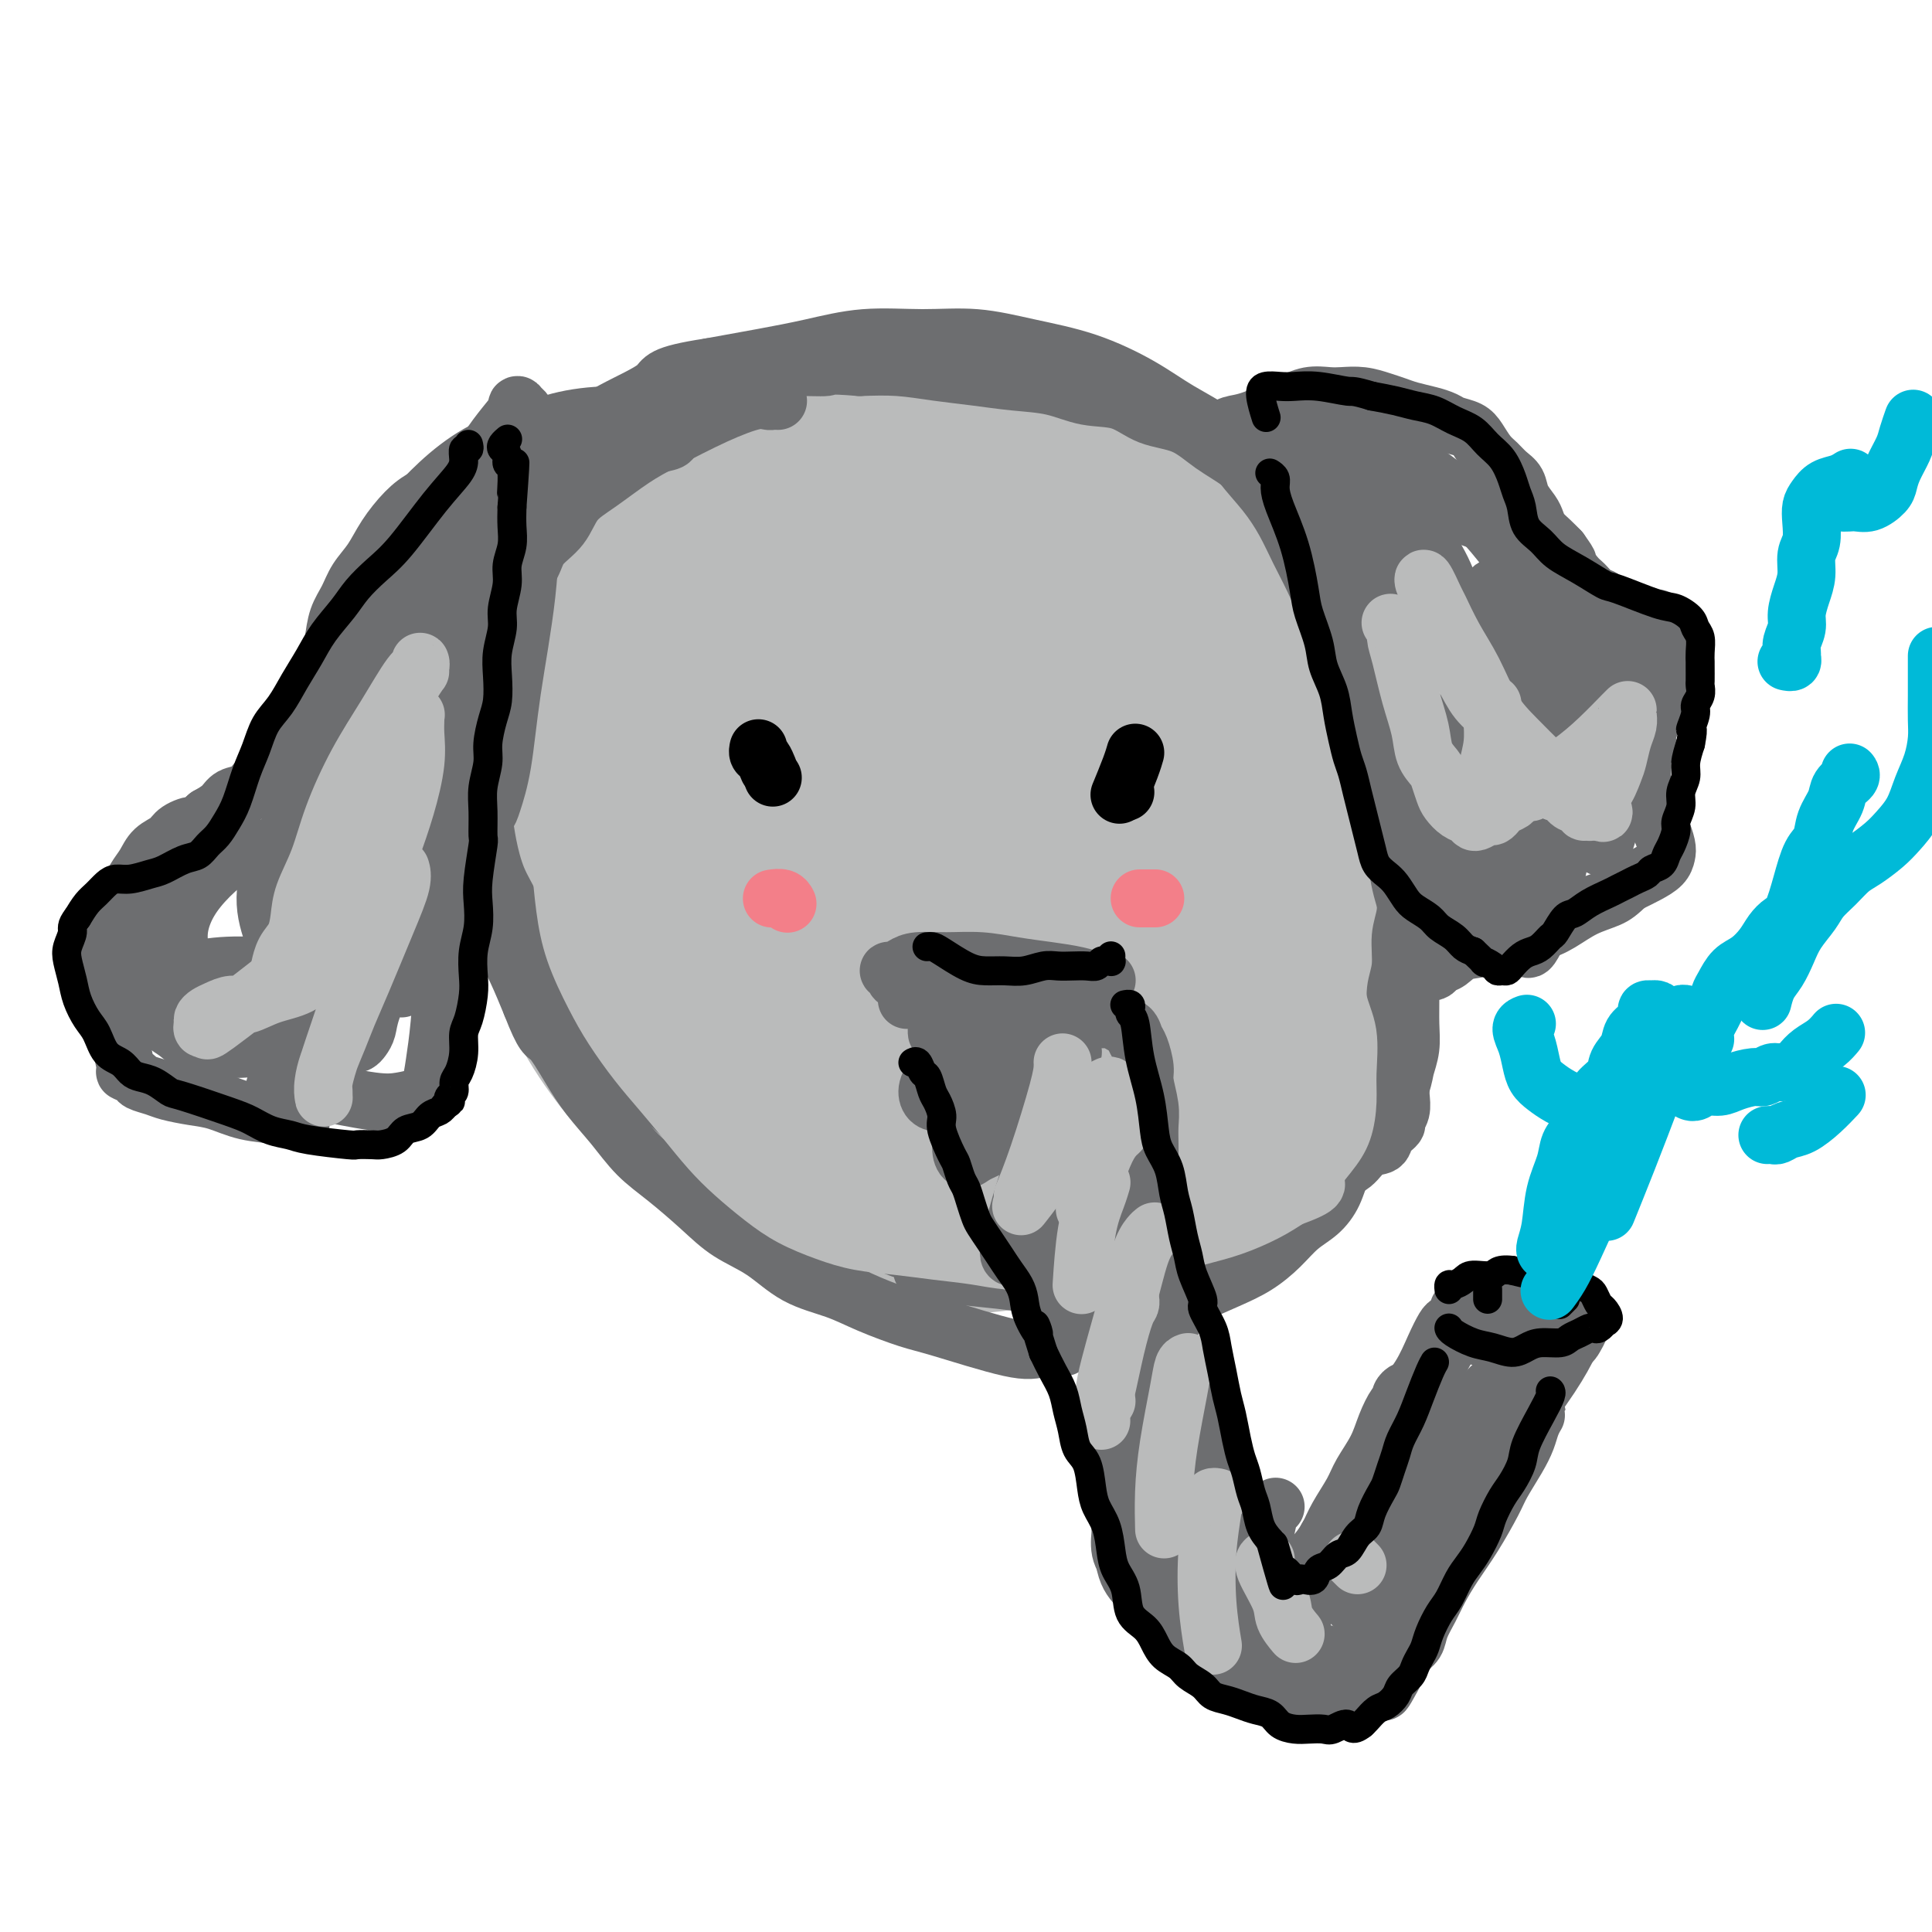 <svg viewBox='0 0 400 400' version='1.1' xmlns='http://www.w3.org/2000/svg' xmlns:xlink='http://www.w3.org/1999/xlink'><g fill='none' stroke='rgb(186,187,187)' stroke-width='20' stroke-linecap='round' stroke-linejoin='round'><path d='M134,134c-0.399,-0.147 -0.799,-0.295 -1,0c-0.201,0.295 -0.204,1.032 -1,2c-0.796,0.968 -2.384,2.167 -5,5c-2.616,2.833 -6.259,7.299 -9,12c-2.741,4.701 -4.579,9.638 -6,14c-1.421,4.362 -2.425,8.151 -3,12c-0.575,3.849 -0.721,7.759 0,12c0.721,4.241 2.310,8.813 4,13c1.690,4.187 3.482,7.988 6,12c2.518,4.012 5.761,8.236 9,12c3.239,3.764 6.475,7.068 10,10c3.525,2.932 7.340,5.494 11,8c3.660,2.506 7.166,4.957 11,7c3.834,2.043 7.997,3.676 12,5c4.003,1.324 7.845,2.337 12,3c4.155,0.663 8.621,0.976 13,1c4.379,0.024 8.670,-0.240 13,-1c4.330,-0.760 8.699,-2.016 13,-3c4.301,-0.984 8.536,-1.697 13,-3c4.464,-1.303 9.159,-3.197 13,-5c3.841,-1.803 6.829,-3.517 10,-6c3.171,-2.483 6.526,-5.737 9,-9c2.474,-3.263 4.068,-6.535 6,-10c1.932,-3.465 4.201,-7.122 6,-11c1.799,-3.878 3.129,-7.979 4,-12c0.871,-4.021 1.283,-7.964 2,-12c0.717,-4.036 1.739,-8.164 2,-12c0.261,-3.836 -0.237,-7.379 -1,-11c-0.763,-3.621 -1.789,-7.320 -3,-11c-1.211,-3.680 -2.605,-7.340 -4,-11'/><path d='M280,145c-2.004,-7.060 -3.014,-8.211 -5,-11c-1.986,-2.789 -4.949,-7.215 -8,-11c-3.051,-3.785 -6.190,-6.927 -10,-10c-3.810,-3.073 -8.292,-6.077 -13,-9c-4.708,-2.923 -9.643,-5.765 -15,-8c-5.357,-2.235 -11.137,-3.863 -17,-5c-5.863,-1.137 -11.809,-1.784 -18,-2c-6.191,-0.216 -12.626,-0.003 -19,1c-6.374,1.003 -12.687,2.795 -19,5c-6.313,2.205 -12.626,4.822 -18,8c-5.374,3.178 -9.808,6.917 -14,11c-4.192,4.083 -8.140,8.509 -11,13c-2.860,4.491 -4.630,9.047 -6,14c-1.370,4.953 -2.339,10.301 -2,16c0.339,5.699 1.986,11.747 4,18c2.014,6.253 4.394,12.710 8,19c3.606,6.290 8.439,12.412 14,18c5.561,5.588 11.849,10.641 18,15c6.151,4.359 12.164,8.025 18,11c5.836,2.975 11.497,5.258 17,7c5.503,1.742 10.850,2.942 16,4c5.150,1.058 10.103,1.975 15,2c4.897,0.025 9.739,-0.842 15,-2c5.261,-1.158 10.941,-2.606 16,-5c5.059,-2.394 9.497,-5.734 14,-10c4.503,-4.266 9.070,-9.457 13,-15c3.930,-5.543 7.224,-11.438 9,-18c1.776,-6.562 2.033,-13.790 2,-21c-0.033,-7.210 -0.355,-14.403 -2,-21c-1.645,-6.597 -4.613,-12.599 -8,-18c-3.387,-5.401 -7.194,-10.200 -11,-15'/><path d='M263,126c-5.221,-7.275 -8.774,-8.964 -13,-12c-4.226,-3.036 -9.124,-7.420 -14,-11c-4.876,-3.580 -9.730,-6.356 -15,-9c-5.270,-2.644 -10.958,-5.156 -17,-7c-6.042,-1.844 -12.440,-3.018 -19,-3c-6.560,0.018 -13.284,1.229 -20,4c-6.716,2.771 -13.424,7.102 -20,12c-6.576,4.898 -13.018,10.364 -18,16c-4.982,5.636 -8.503,11.442 -11,18c-2.497,6.558 -3.970,13.870 -4,21c-0.030,7.130 1.382,14.080 4,21c2.618,6.920 6.440,13.812 11,20c4.560,6.188 9.857,11.674 16,16c6.143,4.326 13.131,7.492 20,10c6.869,2.508 13.620,4.360 20,5c6.380,0.640 12.390,0.070 18,-1c5.610,-1.070 10.819,-2.640 16,-5c5.181,-2.360 10.332,-5.511 14,-10c3.668,-4.489 5.851,-10.317 7,-17c1.149,-6.683 1.264,-14.221 0,-22c-1.264,-7.779 -3.908,-15.799 -7,-23c-3.092,-7.201 -6.633,-13.582 -10,-19c-3.367,-5.418 -6.559,-9.872 -10,-14c-3.441,-4.128 -7.132,-7.929 -11,-11c-3.868,-3.071 -7.912,-5.412 -12,-7c-4.088,-1.588 -8.220,-2.425 -13,-2c-4.780,0.425 -10.209,2.111 -15,5c-4.791,2.889 -8.944,6.981 -13,12c-4.056,5.019 -8.015,10.967 -11,18c-2.985,7.033 -4.996,15.152 -5,24c-0.004,8.848 1.998,18.424 4,28'/><path d='M135,183c2.796,8.751 7.787,16.629 13,23c5.213,6.371 10.649,11.233 16,15c5.351,3.767 10.618,6.437 16,8c5.382,1.563 10.879,2.019 16,1c5.121,-1.019 9.865,-3.511 14,-8c4.135,-4.489 7.660,-10.973 10,-18c2.340,-7.027 3.493,-14.596 3,-23c-0.493,-8.404 -2.633,-17.644 -5,-26c-2.367,-8.356 -4.962,-15.827 -8,-22c-3.038,-6.173 -6.520,-11.047 -10,-15c-3.480,-3.953 -6.958,-6.983 -11,-9c-4.042,-2.017 -8.648,-3.019 -13,-3c-4.352,0.019 -8.451,1.061 -13,3c-4.549,1.939 -9.548,4.776 -14,9c-4.452,4.224 -8.355,9.834 -11,16c-2.645,6.166 -4.030,12.889 -4,20c0.030,7.111 1.476,14.610 4,21c2.524,6.390 6.126,11.672 10,16c3.874,4.328 8.020,7.703 12,10c3.980,2.297 7.794,3.514 12,4c4.206,0.486 8.804,0.239 13,-2c4.196,-2.239 7.990,-6.469 11,-12c3.010,-5.531 5.235,-12.362 7,-20c1.765,-7.638 3.071,-16.082 3,-24c-0.071,-7.918 -1.520,-15.311 -3,-21c-1.480,-5.689 -2.991,-9.673 -5,-13c-2.009,-3.327 -4.516,-5.996 -7,-8c-2.484,-2.004 -4.944,-3.341 -8,-3c-3.056,0.341 -6.707,2.361 -10,5c-3.293,2.639 -6.226,5.897 -9,11c-2.774,5.103 -5.387,12.052 -8,19'/><path d='M156,137c-3.278,8.857 -2.972,16.000 -2,24c0.972,8.000 2.610,16.857 5,24c2.390,7.143 5.533,12.571 9,17c3.467,4.429 7.257,7.858 11,10c3.743,2.142 7.437,2.995 11,3c3.563,0.005 6.995,-0.839 10,-3c3.005,-2.161 5.583,-5.639 7,-11c1.417,-5.361 1.674,-12.605 1,-20c-0.674,-7.395 -2.277,-14.940 -5,-22c-2.723,-7.060 -6.565,-13.635 -10,-19c-3.435,-5.365 -6.462,-9.520 -10,-13c-3.538,-3.480 -7.588,-6.284 -11,-7c-3.412,-0.716 -6.185,0.655 -9,1c-2.815,0.345 -5.673,-0.335 -8,6c-2.327,6.335 -4.125,19.685 -5,26c-0.875,6.315 -0.829,5.596 1,11c1.829,5.404 5.441,16.931 10,26c4.559,9.069 10.065,15.679 16,21c5.935,5.321 12.298,9.354 18,12c5.702,2.646 10.743,3.907 16,4c5.257,0.093 10.731,-0.982 15,-4c4.269,-3.018 7.332,-7.978 9,-14c1.668,-6.022 1.941,-13.104 1,-21c-0.941,-7.896 -3.096,-16.604 -6,-24c-2.904,-7.396 -6.558,-13.478 -10,-19c-3.442,-5.522 -6.673,-10.484 -10,-14c-3.327,-3.516 -6.751,-5.586 -10,-7c-3.249,-1.414 -6.325,-2.173 -10,-2c-3.675,0.173 -7.951,1.277 -12,4c-4.049,2.723 -7.871,7.064 -11,13c-3.129,5.936 -5.564,13.468 -8,21'/><path d='M159,160c-1.395,7.709 -0.881,16.481 1,25c1.881,8.519 5.130,16.785 9,23c3.870,6.215 8.360,10.377 13,14c4.640,3.623 9.428,6.705 14,8c4.572,1.295 8.926,0.802 13,0c4.074,-0.802 7.868,-1.915 11,-5c3.132,-3.085 5.602,-8.143 7,-14c1.398,-5.857 1.724,-12.514 1,-20c-0.724,-7.486 -2.499,-15.800 -5,-23c-2.501,-7.200 -5.728,-13.284 -9,-19c-3.272,-5.716 -6.590,-11.064 -10,-15c-3.410,-3.936 -6.911,-6.461 -11,-8c-4.089,-1.539 -8.765,-2.094 -13,-2c-4.235,0.094 -8.030,0.836 -12,3c-3.970,2.164 -8.114,5.749 -11,10c-2.886,4.251 -4.514,9.167 -5,16c-0.486,6.833 0.171,15.581 2,24c1.829,8.419 4.829,16.508 9,24c4.171,7.492 9.511,14.386 15,20c5.489,5.614 11.127,9.947 17,13c5.873,3.053 11.981,4.827 17,6c5.019,1.173 8.951,1.747 14,0c5.049,-1.747 11.217,-5.815 14,-14c2.783,-8.185 2.181,-20.488 1,-29c-1.181,-8.512 -2.940,-13.233 -5,-20c-2.060,-6.767 -4.419,-15.578 -6,-21c-1.581,-5.422 -2.382,-7.453 -3,-9c-0.618,-1.547 -1.051,-2.609 -2,-4c-0.949,-1.391 -2.414,-3.112 -4,-4c-1.586,-0.888 -3.293,-0.944 -5,-1'/><path d='M216,138c-2.561,-0.850 -3.462,1.526 -5,5c-1.538,3.474 -3.713,8.045 -5,14c-1.287,5.955 -1.686,13.295 -2,21c-0.314,7.705 -0.543,15.777 0,23c0.543,7.223 1.859,13.597 4,19c2.141,5.403 5.106,9.835 8,13c2.894,3.165 5.719,5.062 9,6c3.281,0.938 7.020,0.915 11,0c3.980,-0.915 8.200,-2.722 12,-6c3.800,-3.278 7.181,-8.025 10,-13c2.819,-4.975 5.077,-10.177 7,-16c1.923,-5.823 3.509,-12.266 4,-18c0.491,-5.734 -0.115,-10.760 -1,-15c-0.885,-4.240 -2.049,-7.694 -4,-12c-1.951,-4.306 -4.689,-9.464 -6,-12c-1.311,-2.536 -1.195,-2.448 -2,-3c-0.805,-0.552 -2.530,-1.742 -4,-2c-1.470,-0.258 -2.683,0.418 -4,2c-1.317,1.582 -2.736,4.072 -4,8c-1.264,3.928 -2.373,9.296 -3,15c-0.627,5.704 -0.773,11.745 -1,18c-0.227,6.255 -0.534,12.723 0,18c0.534,5.277 1.908,9.361 3,13c1.092,3.639 1.902,6.832 3,9c1.098,2.168 2.484,3.310 3,4c0.516,0.690 0.160,0.929 0,1c-0.160,0.071 -0.126,-0.025 0,0c0.126,0.025 0.343,0.172 0,0c-0.343,-0.172 -1.246,-0.662 -2,-2c-0.754,-1.338 -1.358,-3.525 -1,-6c0.358,-2.475 1.679,-5.237 3,-8'/><path d='M249,214c1.345,-3.337 3.207,-7.678 5,-12c1.793,-4.322 3.519,-8.624 5,-13c1.481,-4.376 2.719,-8.826 4,-13c1.281,-4.174 2.605,-8.072 3,-12c0.395,-3.928 -0.139,-7.886 -1,-11c-0.861,-3.114 -2.051,-5.386 -3,-8c-0.949,-2.614 -1.659,-5.572 -3,-8c-1.341,-2.428 -3.312,-4.326 -5,-6c-1.688,-1.674 -3.092,-3.123 -5,-5c-1.908,-1.877 -4.322,-4.180 -7,-6c-2.678,-1.820 -5.622,-3.156 -9,-5c-3.378,-1.844 -7.190,-4.197 -11,-6c-3.810,-1.803 -7.616,-3.057 -12,-4c-4.384,-0.943 -9.345,-1.575 -14,-1c-4.655,0.575 -9.004,2.357 -13,5c-3.996,2.643 -7.639,6.147 -11,10c-3.361,3.853 -6.441,8.054 -9,13c-2.559,4.946 -4.596,10.637 -6,16c-1.404,5.363 -2.175,10.399 -2,16c0.175,5.601 1.296,11.766 3,17c1.704,5.234 3.993,9.537 7,14c3.007,4.463 6.734,9.086 11,12c4.266,2.914 9.070,4.120 14,5c4.930,0.880 9.986,1.436 15,1c5.014,-0.436 9.988,-1.862 15,-4c5.012,-2.138 10.064,-4.988 14,-9c3.936,-4.012 6.756,-9.185 9,-15c2.244,-5.815 3.911,-12.270 4,-19c0.089,-6.730 -1.399,-13.735 -3,-20c-1.601,-6.265 -3.315,-11.790 -5,-16c-1.685,-4.210 -3.343,-7.105 -5,-10'/><path d='M234,120c-2.056,-5.032 -2.196,-4.611 -3,-5c-0.804,-0.389 -2.270,-1.589 -4,-2c-1.730,-0.411 -3.722,-0.032 -6,1c-2.278,1.032 -4.840,2.718 -8,5c-3.160,2.282 -6.916,5.160 -10,9c-3.084,3.840 -5.495,8.641 -7,14c-1.505,5.359 -2.104,11.275 -2,17c0.104,5.725 0.912,11.257 2,16c1.088,4.743 2.456,8.697 4,12c1.544,3.303 3.264,5.956 5,8c1.736,2.044 3.488,3.478 5,4c1.512,0.522 2.785,0.131 4,-1c1.215,-1.131 2.372,-3.003 3,-6c0.628,-2.997 0.726,-7.120 0,-12c-0.726,-4.880 -2.277,-10.519 -4,-16c-1.723,-5.481 -3.618,-10.805 -6,-15c-2.382,-4.195 -5.252,-7.260 -8,-10c-2.748,-2.740 -5.374,-5.156 -8,-6c-2.626,-0.844 -5.253,-0.115 -8,1c-2.747,1.115 -5.615,2.617 -8,5c-2.385,2.383 -4.288,5.648 -6,10c-1.712,4.352 -3.233,9.789 -4,15c-0.767,5.211 -0.781,10.194 0,15c0.781,4.806 2.358,9.435 4,13c1.642,3.565 3.350,6.066 5,8c1.650,1.934 3.242,3.301 5,4c1.758,0.699 3.681,0.729 5,0c1.319,-0.729 2.034,-2.216 3,-5c0.966,-2.784 2.183,-6.865 3,-12c0.817,-5.135 1.233,-11.324 1,-17c-0.233,-5.676 -1.117,-10.838 -2,-16'/><path d='M189,154c-0.737,-7.441 -2.081,-9.543 -3,-12c-0.919,-2.457 -1.413,-5.270 -2,-7c-0.587,-1.730 -1.266,-2.376 -2,-2c-0.734,0.376 -1.523,1.776 -2,4c-0.477,2.224 -0.641,5.273 -1,10c-0.359,4.727 -0.914,11.131 -1,17c-0.086,5.869 0.298,11.201 1,16c0.702,4.799 1.724,9.064 3,12c1.276,2.936 2.808,4.543 4,6c1.192,1.457 2.045,2.764 3,3c0.955,0.236 2.012,-0.600 3,-2c0.988,-1.400 1.906,-3.364 3,-7c1.094,-3.636 2.365,-8.945 3,-14c0.635,-5.055 0.634,-9.855 0,-14c-0.634,-4.145 -1.903,-7.635 -3,-10c-1.097,-2.365 -2.024,-3.604 -3,-4c-0.976,-0.396 -2.002,0.051 -3,1c-0.998,0.949 -1.968,2.401 -3,5c-1.032,2.599 -2.124,6.343 -3,11c-0.876,4.657 -1.534,10.225 -2,16c-0.466,5.775 -0.741,11.757 -1,17c-0.259,5.243 -0.502,9.745 0,13c0.502,3.255 1.751,5.261 3,6c1.249,0.739 2.500,0.211 3,0c0.500,-0.211 0.250,-0.106 0,0'/><path d='M180,88c-0.025,0.007 -0.050,0.014 0,0c0.050,-0.014 0.175,-0.050 0,0c-0.175,0.050 -0.650,0.187 -1,0c-0.350,-0.187 -0.575,-0.698 -2,-1c-1.425,-0.302 -4.049,-0.393 -8,0c-3.951,0.393 -9.228,1.272 -14,3c-4.772,1.728 -9.039,4.305 -13,7c-3.961,2.695 -7.615,5.509 -11,8c-3.385,2.491 -6.500,4.659 -9,7c-2.500,2.341 -4.386,4.855 -6,7c-1.614,2.145 -2.958,3.922 -4,6c-1.042,2.078 -1.782,4.459 -3,7c-1.218,2.541 -2.913,5.243 -4,8c-1.087,2.757 -1.567,5.569 -2,8c-0.433,2.431 -0.818,4.482 -1,7c-0.182,2.518 -0.160,5.502 0,8c0.160,2.498 0.456,4.511 1,7c0.544,2.489 1.334,5.455 2,8c0.666,2.545 1.207,4.668 2,7c0.793,2.332 1.838,4.874 3,7c1.162,2.126 2.440,3.838 4,6c1.560,2.162 3.401,4.776 5,7c1.599,2.224 2.955,4.058 5,6c2.045,1.942 4.778,3.992 7,6c2.222,2.008 3.934,3.972 6,6c2.066,2.028 4.485,4.118 7,6c2.515,1.882 5.127,3.557 8,5c2.873,1.443 6.007,2.655 9,4c2.993,1.345 5.844,2.824 9,4c3.156,1.176 6.616,2.050 10,3c3.384,0.950 6.692,1.975 10,3'/><path d='M190,248c7.786,2.405 8.252,1.418 10,1c1.748,-0.418 4.778,-0.266 8,-1c3.222,-0.734 6.635,-2.352 8,-3c1.365,-0.648 0.683,-0.324 0,0'/></g>
<g fill='none' stroke='rgb(109,110,112)' stroke-width='12' stroke-linecap='round' stroke-linejoin='round'><path d='M161,83c0.007,0.000 0.014,0.001 0,0c-0.014,-0.001 -0.048,-0.002 0,0c0.048,0.002 0.177,0.008 0,0c-0.177,-0.008 -0.661,-0.028 -1,0c-0.339,0.028 -0.535,0.106 -1,0c-0.465,-0.106 -1.201,-0.394 -3,0c-1.799,0.394 -4.663,1.472 -8,3c-3.337,1.528 -7.147,3.507 -10,5c-2.853,1.493 -4.750,2.499 -7,4c-2.250,1.501 -4.853,3.495 -7,5c-2.147,1.505 -3.839,2.519 -5,4c-1.161,1.481 -1.790,3.427 -3,5c-1.210,1.573 -2.999,2.772 -4,4c-1.001,1.228 -1.212,2.483 -2,4c-0.788,1.517 -2.151,3.294 -3,5c-0.849,1.706 -1.183,3.340 -2,5c-0.817,1.660 -2.118,3.346 -3,5c-0.882,1.654 -1.346,3.277 -2,5c-0.654,1.723 -1.497,3.544 -2,5c-0.503,1.456 -0.666,2.545 -1,4c-0.334,1.455 -0.837,3.277 -1,5c-0.163,1.723 0.016,3.348 0,5c-0.016,1.652 -0.225,3.333 0,5c0.225,1.667 0.885,3.321 1,5c0.115,1.679 -0.314,3.382 0,5c0.314,1.618 1.371,3.151 2,5c0.629,1.849 0.829,4.015 1,6c0.171,1.985 0.314,3.790 1,6c0.686,2.210 1.915,4.826 3,7c1.085,2.174 2.024,3.907 3,6c0.976,2.093 1.988,4.547 3,7'/><path d='M110,208c2.722,7.023 3.027,6.079 4,7c0.973,0.921 2.613,3.707 4,6c1.387,2.293 2.519,4.093 4,6c1.481,1.907 3.310,3.921 5,6c1.690,2.079 3.241,4.224 5,6c1.759,1.776 3.727,3.182 6,5c2.273,1.818 4.851,4.048 7,6c2.149,1.952 3.870,3.628 6,5c2.130,1.372 4.670,2.441 7,4c2.330,1.559 4.448,3.609 7,5c2.552,1.391 5.536,2.125 8,3c2.464,0.875 4.407,1.892 7,3c2.593,1.108 5.835,2.306 8,3c2.165,0.694 3.251,0.885 7,2c3.749,1.115 10.159,3.155 14,4c3.841,0.845 5.113,0.494 7,0c1.887,-0.494 4.390,-1.133 7,-2c2.610,-0.867 5.327,-1.964 8,-3c2.673,-1.036 5.303,-2.012 8,-3c2.697,-0.988 5.463,-1.987 8,-3c2.537,-1.013 4.846,-2.042 7,-3c2.154,-0.958 4.153,-1.847 6,-3c1.847,-1.153 3.544,-2.569 5,-4c1.456,-1.431 2.673,-2.878 4,-4c1.327,-1.122 2.764,-1.919 4,-3c1.236,-1.081 2.270,-2.447 3,-4c0.730,-1.553 1.154,-3.292 2,-5c0.846,-1.708 2.112,-3.383 3,-5c0.888,-1.617 1.396,-3.176 2,-5c0.604,-1.824 1.302,-3.912 2,-6'/><path d='M285,226c1.802,-4.081 1.807,-3.783 2,-5c0.193,-1.217 0.572,-3.949 1,-6c0.428,-2.051 0.903,-3.422 1,-5c0.097,-1.578 -0.184,-3.364 0,-5c0.184,-1.636 0.835,-3.122 1,-5c0.165,-1.878 -0.155,-4.148 0,-6c0.155,-1.852 0.784,-3.287 1,-5c0.216,-1.713 0.017,-3.705 0,-6c-0.017,-2.295 0.148,-4.894 0,-7c-0.148,-2.106 -0.609,-3.718 -1,-6c-0.391,-2.282 -0.712,-5.234 -1,-8c-0.288,-2.766 -0.545,-5.347 -1,-8c-0.455,-2.653 -1.110,-5.379 -2,-8c-0.890,-2.621 -2.015,-5.137 -3,-8c-0.985,-2.863 -1.830,-6.074 -3,-9c-1.170,-2.926 -2.663,-5.567 -4,-8c-1.337,-2.433 -2.516,-4.660 -4,-7c-1.484,-2.340 -3.272,-4.795 -5,-7c-1.728,-2.205 -3.395,-4.161 -5,-6c-1.605,-1.839 -3.147,-3.561 -5,-5c-1.853,-1.439 -4.016,-2.594 -6,-4c-1.984,-1.406 -3.788,-3.063 -6,-4c-2.212,-0.937 -4.833,-1.154 -7,-2c-2.167,-0.846 -3.879,-2.321 -6,-3c-2.121,-0.679 -4.651,-0.563 -7,-1c-2.349,-0.437 -4.516,-1.427 -7,-2c-2.484,-0.573 -5.284,-0.728 -8,-1c-2.716,-0.272 -5.346,-0.661 -8,-1c-2.654,-0.339 -5.330,-0.630 -8,-1c-2.670,-0.370 -5.334,-0.820 -8,-1c-2.666,-0.180 -5.333,-0.090 -8,0'/><path d='M178,76c-7.438,-0.609 -6.031,-0.133 -7,0c-0.969,0.133 -4.312,-0.079 -7,0c-2.688,0.079 -4.721,0.447 -7,1c-2.279,0.553 -4.804,1.291 -7,2c-2.196,0.709 -4.064,1.388 -6,2c-1.936,0.612 -3.941,1.156 -6,2c-2.059,0.844 -4.171,1.988 -6,3c-1.829,1.012 -3.373,1.892 -5,3c-1.627,1.108 -3.335,2.445 -5,4c-1.665,1.555 -3.285,3.330 -5,5c-1.715,1.670 -3.524,3.236 -5,5c-1.476,1.764 -2.620,3.726 -4,6c-1.380,2.274 -2.997,4.861 -4,7c-1.003,2.139 -1.393,3.829 -2,6c-0.607,2.171 -1.430,4.824 -2,7c-0.570,2.176 -0.886,3.875 -1,6c-0.114,2.125 -0.028,4.675 0,7c0.028,2.325 -0.004,4.426 0,7c0.004,2.574 0.045,5.622 0,8c-0.045,2.378 -0.174,4.086 0,6c0.174,1.914 0.653,4.032 1,6c0.347,1.968 0.563,3.784 1,6c0.437,2.216 1.094,4.831 2,7c0.906,2.169 2.061,3.891 3,6c0.939,2.109 1.662,4.603 3,7c1.338,2.397 3.290,4.695 5,7c1.710,2.305 3.176,4.618 5,7c1.824,2.382 4.004,4.834 6,7c1.996,2.166 3.807,4.045 6,6c2.193,1.955 4.770,3.987 7,6c2.230,2.013 4.115,4.006 6,6'/><path d='M144,234c5.179,4.747 5.625,4.114 7,5c1.375,0.886 3.678,3.291 6,5c2.322,1.709 4.663,2.724 7,4c2.337,1.276 4.672,2.814 7,4c2.328,1.186 4.651,2.020 7,3c2.349,0.980 4.724,2.105 7,3c2.276,0.895 4.452,1.562 7,2c2.548,0.438 5.467,0.649 8,1c2.533,0.351 4.681,0.841 7,1c2.319,0.159 4.811,-0.013 7,0c2.189,0.013 4.075,0.209 6,0c1.925,-0.209 3.889,-0.825 6,-1c2.111,-0.175 4.370,0.090 6,0c1.630,-0.090 2.630,-0.537 5,-1c2.370,-0.463 6.110,-0.943 8,-1c1.890,-0.057 1.930,0.310 3,0c1.070,-0.310 3.171,-1.297 5,-2c1.829,-0.703 3.388,-1.123 5,-2c1.612,-0.877 3.278,-2.212 5,-3c1.722,-0.788 3.499,-1.031 5,-2c1.501,-0.969 2.725,-2.665 4,-4c1.275,-1.335 2.602,-2.311 4,-3c1.398,-0.689 2.866,-1.092 4,-2c1.134,-0.908 1.935,-2.323 3,-3c1.065,-0.677 2.394,-0.617 3,-1c0.606,-0.383 0.488,-1.208 1,-2c0.512,-0.792 1.654,-1.549 2,-2c0.346,-0.451 -0.103,-0.595 0,-1c0.103,-0.405 0.759,-1.071 1,-2c0.241,-0.929 0.069,-2.123 0,-3c-0.069,-0.877 -0.034,-1.439 0,-2'/><path d='M290,225c0.784,-2.581 0.746,-3.034 1,-4c0.254,-0.966 0.802,-2.447 1,-4c0.198,-1.553 0.046,-3.179 0,-5c-0.046,-1.821 0.013,-3.839 0,-6c-0.013,-2.161 -0.096,-4.467 0,-7c0.096,-2.533 0.373,-5.294 0,-8c-0.373,-2.706 -1.397,-5.356 -2,-8c-0.603,-2.644 -0.784,-5.282 -1,-8c-0.216,-2.718 -0.466,-5.516 -1,-8c-0.534,-2.484 -1.350,-4.656 -2,-7c-0.650,-2.344 -1.132,-4.862 -2,-7c-0.868,-2.138 -2.122,-3.897 -3,-6c-0.878,-2.103 -1.379,-4.549 -2,-7c-0.621,-2.451 -1.362,-4.905 -2,-7c-0.638,-2.095 -1.173,-3.829 -2,-6c-0.827,-2.171 -1.946,-4.778 -3,-7c-1.054,-2.222 -2.042,-4.060 -3,-6c-0.958,-1.940 -1.885,-3.981 -3,-6c-1.115,-2.019 -2.418,-4.016 -4,-6c-1.582,-1.984 -3.443,-3.956 -5,-6c-1.557,-2.044 -2.810,-4.161 -5,-6c-2.190,-1.839 -5.316,-3.400 -8,-5c-2.684,-1.600 -4.925,-3.237 -8,-5c-3.075,-1.763 -6.982,-3.651 -11,-5c-4.018,-1.349 -8.146,-2.159 -12,-3c-3.854,-0.841 -7.432,-1.712 -11,-2c-3.568,-0.288 -7.125,0.006 -11,0c-3.875,-0.006 -8.070,-0.311 -12,0c-3.930,0.311 -7.597,1.238 -11,2c-3.403,0.762 -6.544,1.361 -10,2c-3.456,0.639 -7.228,1.320 -11,2'/><path d='M147,76c-10.555,1.595 -9.441,2.582 -11,4c-1.559,1.418 -5.789,3.267 -9,5c-3.211,1.733 -5.403,3.351 -7,5c-1.597,1.649 -2.599,3.328 -3,4c-0.401,0.672 -0.200,0.336 0,0'/><path d='M191,263c0.029,0.002 0.058,0.003 0,0c-0.058,-0.003 -0.202,-0.012 0,0c0.202,0.012 0.752,0.045 1,0c0.248,-0.045 0.195,-0.169 1,0c0.805,0.169 2.468,0.630 5,1c2.532,0.370 5.933,0.649 9,1c3.067,0.351 5.802,0.775 8,1c2.198,0.225 3.861,0.253 5,0c1.139,-0.253 1.754,-0.787 2,-1c0.246,-0.213 0.123,-0.107 0,0'/></g>
<g fill='none' stroke='rgb(186,187,187)' stroke-width='12' stroke-linecap='round' stroke-linejoin='round'><path d='M134,187c0.015,-0.097 0.030,-0.194 0,0c-0.030,0.194 -0.106,0.679 0,2c0.106,1.321 0.394,3.478 1,7c0.606,3.522 1.532,8.409 3,12c1.468,3.591 3.479,5.886 5,8c1.521,2.114 2.551,4.046 4,6c1.449,1.954 3.316,3.929 5,6c1.684,2.071 3.184,4.239 5,6c1.816,1.761 3.947,3.115 6,5c2.053,1.885 4.029,4.300 6,6c1.971,1.700 3.936,2.684 6,4c2.064,1.316 4.228,2.963 7,4c2.772,1.037 6.151,1.464 9,2c2.849,0.536 5.168,1.181 8,1c2.832,-0.181 6.177,-1.189 9,-2c2.823,-0.811 5.124,-1.427 8,-2c2.876,-0.573 6.325,-1.104 9,-2c2.675,-0.896 4.575,-2.157 7,-3c2.425,-0.843 5.375,-1.267 8,-2c2.625,-0.733 4.923,-1.775 7,-3c2.077,-1.225 3.931,-2.633 6,-4c2.069,-1.367 4.351,-2.691 6,-4c1.649,-1.309 2.665,-2.602 4,-4c1.335,-1.398 2.989,-2.902 4,-4c1.011,-1.098 1.380,-1.789 2,-3c0.620,-1.211 1.490,-2.940 2,-4c0.510,-1.060 0.659,-1.450 1,-2c0.341,-0.550 0.875,-1.261 1,-2c0.125,-0.739 -0.159,-1.507 0,-2c0.159,-0.493 0.760,-0.712 1,-1c0.240,-0.288 0.120,-0.644 0,-1'/><path d='M274,211c1.027,-2.438 0.094,-1.032 0,-1c-0.094,0.032 0.652,-1.310 1,-2c0.348,-0.690 0.298,-0.728 0,-1c-0.298,-0.272 -0.845,-0.779 -1,-1c-0.155,-0.221 0.080,-0.155 0,0c-0.080,0.155 -0.475,0.399 -1,1c-0.525,0.601 -1.178,1.559 -2,3c-0.822,1.441 -1.811,3.367 -3,5c-1.189,1.633 -2.576,2.974 -4,5c-1.424,2.026 -2.883,4.735 -4,7c-1.117,2.265 -1.890,4.084 -3,6c-1.110,1.916 -2.557,3.930 -4,6c-1.443,2.070 -2.882,4.196 -4,6c-1.118,1.804 -1.915,3.285 -3,5c-1.085,1.715 -2.458,3.665 -4,5c-1.542,1.335 -3.254,2.054 -5,3c-1.746,0.946 -3.528,2.119 -5,3c-1.472,0.881 -2.634,1.472 -4,2c-1.366,0.528 -2.934,0.995 -5,1c-2.066,0.005 -4.629,-0.451 -7,-1c-2.371,-0.549 -4.549,-1.191 -7,-2c-2.451,-0.809 -5.175,-1.786 -8,-3c-2.825,-1.214 -5.752,-2.665 -9,-4c-3.248,-1.335 -6.819,-2.554 -10,-4c-3.181,-1.446 -5.974,-3.120 -9,-5c-3.026,-1.880 -6.286,-3.965 -9,-6c-2.714,-2.035 -4.882,-4.020 -7,-6c-2.118,-1.980 -4.186,-3.956 -6,-6c-1.814,-2.044 -3.376,-4.155 -4,-5c-0.624,-0.845 -0.312,-0.422 0,0'/><path d='M112,149c-0.089,-0.030 -0.179,-0.059 0,0c0.179,0.059 0.625,0.207 1,1c0.375,0.793 0.679,2.231 1,5c0.321,2.769 0.658,6.868 1,11c0.342,4.132 0.687,8.297 1,12c0.313,3.703 0.592,6.943 1,10c0.408,3.057 0.943,5.929 2,9c1.057,3.071 2.634,6.339 4,9c1.366,2.661 2.521,4.714 4,7c1.479,2.286 3.282,4.806 5,7c1.718,2.194 3.350,4.064 5,6c1.650,1.936 3.317,3.939 5,6c1.683,2.061 3.382,4.180 5,6c1.618,1.820 3.154,3.342 5,5c1.846,1.658 4.003,3.452 6,5c1.997,1.548 3.833,2.849 6,4c2.167,1.151 4.665,2.154 7,3c2.335,0.846 4.509,1.537 7,2c2.491,0.463 5.300,0.698 8,1c2.700,0.302 5.290,0.670 8,1c2.710,0.330 5.541,0.622 8,1c2.459,0.378 4.546,0.841 7,1c2.454,0.159 5.273,0.012 8,0c2.727,-0.012 5.360,0.111 8,0c2.640,-0.111 5.286,-0.455 8,-1c2.714,-0.545 5.495,-1.290 8,-2c2.505,-0.710 4.733,-1.386 7,-2c2.267,-0.614 4.572,-1.165 7,-2c2.428,-0.835 4.979,-1.953 7,-3c2.021,-1.047 3.510,-2.024 5,-3'/><path d='M267,248c7.492,-2.674 5.222,-2.858 5,-4c-0.222,-1.142 1.603,-3.241 3,-5c1.397,-1.759 2.368,-3.176 3,-5c0.632,-1.824 0.927,-4.054 1,-6c0.073,-1.946 -0.077,-3.609 0,-6c0.077,-2.391 0.382,-5.509 0,-8c-0.382,-2.491 -1.449,-4.355 -2,-7c-0.551,-2.645 -0.584,-6.070 -1,-9c-0.416,-2.930 -1.215,-5.364 -2,-8c-0.785,-2.636 -1.557,-5.473 -2,-8c-0.443,-2.527 -0.556,-4.745 -1,-7c-0.444,-2.255 -1.217,-4.549 -2,-7c-0.783,-2.451 -1.575,-5.059 -2,-7c-0.425,-1.941 -0.482,-3.214 -1,-6c-0.518,-2.786 -1.498,-7.086 -2,-9c-0.502,-1.914 -0.526,-1.441 -1,-2c-0.474,-0.559 -1.397,-2.151 -2,-3c-0.603,-0.849 -0.887,-0.957 -1,-1c-0.113,-0.043 -0.057,-0.022 0,0'/></g>
<g fill='none' stroke='rgb(0,0,0)' stroke-width='12' stroke-linecap='round' stroke-linejoin='round'><path d='M160,161c0.000,0.000 0.000,0.000 0,0c0.000,0.000 0.000,0.000 0,0c0.000,0.000 0.000,0.000 0,0c0.000,0.000 0.000,0.000 0,0'/><path d='M233,164c0.000,0.000 0.000,0.000 0,0c0.000,0.000 0.000,0.000 0,0c0.000,-0.000 0.000,0.000 0,0'/></g>
<g fill='none' stroke='rgb(109,110,112)' stroke-width='12' stroke-linecap='round' stroke-linejoin='round'><path d='M188,207c-0.001,0.000 -0.003,0.000 0,0c0.003,-0.000 0.010,-0.001 0,0c-0.010,0.001 -0.037,0.003 0,0c0.037,-0.003 0.140,-0.012 0,0c-0.140,0.012 -0.522,0.045 0,0c0.522,-0.045 1.948,-0.170 4,0c2.052,0.170 4.730,0.633 7,1c2.270,0.367 4.131,0.638 6,1c1.869,0.362 3.746,0.815 5,1c1.254,0.185 1.887,0.102 3,0c1.113,-0.102 2.707,-0.224 4,0c1.293,0.224 2.286,0.792 3,1c0.714,0.208 1.151,0.055 2,0c0.849,-0.055 2.110,-0.011 3,0c0.890,0.011 1.408,-0.009 2,0c0.592,0.009 1.258,0.047 2,0c0.742,-0.047 1.561,-0.180 2,0c0.439,0.180 0.500,0.674 1,1c0.500,0.326 1.439,0.483 2,1c0.561,0.517 0.742,1.394 1,2c0.258,0.606 0.591,0.941 1,2c0.409,1.059 0.894,2.842 1,4c0.106,1.158 -0.168,1.692 0,3c0.168,1.308 0.777,3.392 1,5c0.223,1.608 0.060,2.740 0,4c-0.060,1.260 -0.016,2.647 0,4c0.016,1.353 0.004,2.672 0,4c-0.004,1.328 -0.001,2.665 0,4c0.001,1.335 0.001,2.667 0,4'/><path d='M238,249c0.166,5.289 0.081,4.512 0,5c-0.081,0.488 -0.158,2.240 0,4c0.158,1.760 0.549,3.528 1,5c0.451,1.472 0.961,2.648 1,4c0.039,1.352 -0.393,2.882 0,4c0.393,1.118 1.611,1.825 2,3c0.389,1.175 -0.050,2.816 0,4c0.050,1.184 0.590,1.909 1,3c0.410,1.091 0.691,2.546 1,4c0.309,1.454 0.646,2.906 1,4c0.354,1.094 0.725,1.829 1,3c0.275,1.171 0.455,2.779 1,4c0.545,1.221 1.455,2.056 2,3c0.545,0.944 0.724,1.998 1,3c0.276,1.002 0.649,1.954 1,3c0.351,1.046 0.682,2.188 1,3c0.318,0.812 0.624,1.296 1,2c0.376,0.704 0.822,1.630 1,2c0.178,0.370 0.089,0.185 0,0'/><path d='M190,203c0.002,0.000 0.004,0.000 0,0c-0.004,-0.000 -0.012,-0.001 0,0c0.012,0.001 0.046,0.005 0,0c-0.046,-0.005 -0.170,-0.019 0,0c0.170,0.019 0.635,0.072 1,0c0.365,-0.072 0.631,-0.268 2,0c1.369,0.268 3.840,1.000 7,1c3.160,-0.000 7.007,-0.732 10,-1c2.993,-0.268 5.131,-0.072 7,0c1.869,0.072 3.467,0.019 5,0c1.533,-0.019 2.999,-0.005 4,0c1.001,0.005 1.537,0.001 2,0c0.463,-0.001 0.851,0.000 1,0c0.149,-0.000 0.057,-0.003 0,0c-0.057,0.003 -0.081,0.012 0,0c0.081,-0.012 0.267,-0.044 0,0c-0.267,0.044 -0.989,0.166 -2,0c-1.011,-0.166 -2.313,-0.619 -4,-1c-1.687,-0.381 -3.761,-0.691 -6,-1c-2.239,-0.309 -4.644,-0.616 -7,-1c-2.356,-0.384 -4.662,-0.845 -7,-1c-2.338,-0.155 -4.708,-0.004 -7,0c-2.292,0.004 -4.505,-0.140 -6,0c-1.495,0.140 -2.270,0.563 -3,1c-0.730,0.437 -1.414,0.887 -2,1c-0.586,0.113 -1.074,-0.111 -1,0c0.074,0.111 0.711,0.555 1,1c0.289,0.445 0.232,0.889 1,1c0.768,0.111 2.362,-0.111 4,0c1.638,0.111 3.319,0.556 5,1'/><path d='M195,204c2.759,0.464 4.156,0.124 6,0c1.844,-0.124 4.137,-0.033 6,0c1.863,0.033 3.298,0.009 5,0c1.702,-0.009 3.671,-0.004 5,0c1.329,0.004 2.018,0.005 3,0c0.982,-0.005 2.258,-0.016 3,0c0.742,0.016 0.951,0.060 1,0c0.049,-0.060 -0.063,-0.224 0,0c0.063,0.224 0.301,0.836 0,1c-0.301,0.164 -1.139,-0.121 -2,0c-0.861,0.121 -1.743,0.648 -3,1c-1.257,0.352 -2.890,0.529 -5,1c-2.110,0.471 -4.699,1.235 -7,2c-2.301,0.765 -4.315,1.530 -6,2c-1.685,0.470 -3.040,0.644 -4,1c-0.960,0.356 -1.525,0.894 -2,1c-0.475,0.106 -0.859,-0.219 -1,0c-0.141,0.219 -0.038,0.982 0,1c0.038,0.018 0.011,-0.709 0,-1c-0.011,-0.291 -0.005,-0.145 0,0'/><path d='M211,204c0.013,0.015 0.026,0.030 0,0c-0.026,-0.030 -0.090,-0.104 0,0c0.090,0.104 0.335,0.387 0,1c-0.335,0.613 -1.251,1.555 -3,3c-1.749,1.445 -4.332,3.394 -7,6c-2.668,2.606 -5.422,5.870 -7,8c-1.578,2.130 -1.981,3.127 -2,4c-0.019,0.873 0.344,1.622 1,2c0.656,0.378 1.604,0.387 3,0c1.396,-0.387 3.240,-1.168 5,-2c1.760,-0.832 3.437,-1.715 5,-3c1.563,-1.285 3.012,-2.971 4,-4c0.988,-1.029 1.516,-1.401 2,-2c0.484,-0.599 0.926,-1.427 1,-2c0.074,-0.573 -0.219,-0.892 0,-1c0.219,-0.108 0.950,-0.005 1,0c0.050,0.005 -0.580,-0.089 -1,0c-0.420,0.089 -0.630,0.361 -1,1c-0.370,0.639 -0.898,1.644 -2,3c-1.102,1.356 -2.776,3.061 -4,5c-1.224,1.939 -1.998,4.111 -3,6c-1.002,1.889 -2.233,3.496 -3,5c-0.767,1.504 -1.069,2.904 -1,4c0.069,1.096 0.510,1.886 1,2c0.490,0.114 1.029,-0.450 2,-1c0.971,-0.550 2.374,-1.086 4,-2c1.626,-0.914 3.476,-2.208 5,-4c1.524,-1.792 2.721,-4.084 4,-6c1.279,-1.916 2.639,-3.458 4,-5'/><path d='M219,222c3.022,-3.250 2.076,-2.875 2,-3c-0.076,-0.125 0.717,-0.749 1,-1c0.283,-0.251 0.057,-0.129 0,0c-0.057,0.129 0.056,0.265 0,1c-0.056,0.735 -0.281,2.069 -1,4c-0.719,1.931 -1.934,4.460 -3,7c-1.066,2.540 -1.985,5.090 -3,8c-1.015,2.910 -2.125,6.179 -3,9c-0.875,2.821 -1.513,5.195 -2,7c-0.487,1.805 -0.821,3.041 -1,4c-0.179,0.959 -0.202,1.640 0,2c0.202,0.360 0.631,0.398 1,0c0.369,-0.398 0.680,-1.230 1,-2c0.320,-0.770 0.649,-1.476 2,-4c1.351,-2.524 3.725,-6.866 5,-9c1.275,-2.134 1.453,-2.060 2,-3c0.547,-0.940 1.465,-2.894 2,-4c0.535,-1.106 0.687,-1.363 1,-2c0.313,-0.637 0.789,-1.653 1,-2c0.211,-0.347 0.159,-0.024 0,1c-0.159,1.024 -0.426,2.749 -1,5c-0.574,2.251 -1.456,5.030 -2,8c-0.544,2.970 -0.749,6.133 -1,9c-0.251,2.867 -0.549,5.438 -1,8c-0.451,2.562 -1.056,5.113 -1,7c0.056,1.887 0.774,3.108 1,4c0.226,0.892 -0.039,1.454 0,2c0.039,0.546 0.382,1.074 1,1c0.618,-0.074 1.513,-0.751 2,-2c0.487,-1.249 0.568,-3.071 1,-6c0.432,-2.929 1.216,-6.964 2,-11'/><path d='M225,260c0.896,-5.108 0.636,-8.377 1,-12c0.364,-3.623 1.352,-7.599 2,-11c0.648,-3.401 0.957,-6.227 1,-8c0.043,-1.773 -0.181,-2.492 0,-3c0.181,-0.508 0.767,-0.804 1,-1c0.233,-0.196 0.115,-0.292 0,0c-0.115,0.292 -0.225,0.972 0,2c0.225,1.028 0.786,2.404 1,4c0.214,1.596 0.082,3.411 0,6c-0.082,2.589 -0.113,5.951 0,10c0.113,4.049 0.370,8.785 0,13c-0.370,4.215 -1.368,7.909 -2,11c-0.632,3.091 -0.897,5.577 -1,7c-0.103,1.423 -0.043,1.781 0,1c0.043,-0.781 0.068,-2.700 0,-4c-0.068,-1.300 -0.229,-1.980 0,-4c0.229,-2.020 0.848,-5.378 1,-9c0.152,-3.622 -0.163,-7.507 0,-11c0.163,-3.493 0.806,-6.595 1,-9c0.194,-2.405 -0.060,-4.115 0,-5c0.060,-0.885 0.434,-0.946 1,-1c0.566,-0.054 1.325,-0.100 2,1c0.675,1.100 1.267,3.345 2,6c0.733,2.655 1.607,5.719 2,9c0.393,3.281 0.303,6.778 0,10c-0.303,3.222 -0.821,6.170 -1,9c-0.179,2.830 -0.020,5.543 0,9c0.020,3.457 -0.098,7.659 0,11c0.098,3.341 0.411,5.823 1,8c0.589,2.177 1.454,4.051 2,5c0.546,0.949 0.773,0.975 1,1'/><path d='M240,305c0.667,2.333 0.333,1.167 0,0'/><path d='M240,303c0.002,0.036 0.003,0.072 0,0c-0.003,-0.072 -0.012,-0.251 0,0c0.012,0.251 0.044,0.934 0,1c-0.044,0.066 -0.163,-0.484 0,0c0.163,0.484 0.609,2.002 1,3c0.391,0.998 0.725,1.475 1,3c0.275,1.525 0.489,4.096 1,6c0.511,1.904 1.318,3.141 2,4c0.682,0.859 1.238,1.340 2,2c0.762,0.660 1.730,1.498 3,2c1.270,0.502 2.843,0.668 4,1c1.157,0.332 1.899,0.829 3,1c1.101,0.171 2.560,0.016 4,0c1.440,-0.016 2.861,0.106 4,0c1.139,-0.106 1.995,-0.442 3,-1c1.005,-0.558 2.160,-1.339 3,-2c0.840,-0.661 1.365,-1.204 2,-2c0.635,-0.796 1.381,-1.846 2,-3c0.619,-1.154 1.110,-2.411 2,-4c0.890,-1.589 2.178,-3.508 3,-5c0.822,-1.492 1.177,-2.557 2,-4c0.823,-1.443 2.114,-3.265 3,-5c0.886,-1.735 1.365,-3.384 2,-5c0.635,-1.616 1.424,-3.201 2,-4c0.576,-0.799 0.937,-0.812 1,-1c0.063,-0.188 -0.172,-0.550 0,-1c0.172,-0.450 0.750,-0.988 1,-1c0.250,-0.012 0.170,0.502 0,1c-0.170,0.498 -0.430,0.980 -1,2c-0.570,1.020 -1.448,2.577 -2,4c-0.552,1.423 -0.776,2.711 -1,4'/><path d='M287,299c-0.784,2.259 -0.744,2.405 -1,3c-0.256,0.595 -0.808,1.638 -1,2c-0.192,0.362 -0.023,0.044 0,0c0.023,-0.044 -0.101,0.184 0,0c0.101,-0.184 0.425,-0.782 1,-2c0.575,-1.218 1.401,-3.055 2,-5c0.599,-1.945 0.972,-3.999 2,-6c1.028,-2.001 2.710,-3.949 4,-6c1.290,-2.051 2.189,-4.204 3,-6c0.811,-1.796 1.535,-3.235 2,-4c0.465,-0.765 0.672,-0.857 1,-1c0.328,-0.143 0.779,-0.337 1,0c0.221,0.337 0.214,1.204 0,2c-0.214,0.796 -0.633,1.521 -2,4c-1.367,2.479 -3.683,6.713 -5,9c-1.317,2.287 -1.637,2.626 -2,3c-0.363,0.374 -0.769,0.783 -1,1c-0.231,0.217 -0.286,0.243 0,0c0.286,-0.243 0.912,-0.756 1,-1c0.088,-0.244 -0.361,-0.220 0,-1c0.361,-0.780 1.532,-2.366 2,-3c0.468,-0.634 0.234,-0.317 0,0'/><path d='M300,275c0.001,0.002 0.002,0.005 0,0c-0.002,-0.005 -0.008,-0.017 0,0c0.008,0.017 0.029,0.064 0,0c-0.029,-0.064 -0.107,-0.238 0,0c0.107,0.238 0.398,0.888 1,1c0.602,0.112 1.516,-0.314 3,0c1.484,0.314 3.539,1.367 6,2c2.461,0.633 5.328,0.847 7,1c1.672,0.153 2.151,0.244 3,0c0.849,-0.244 2.070,-0.825 3,-1c0.930,-0.175 1.571,0.056 2,0c0.429,-0.056 0.648,-0.400 1,-1c0.352,-0.600 0.839,-1.456 1,-2c0.161,-0.544 -0.005,-0.775 0,-1c0.005,-0.225 0.179,-0.442 0,-1c-0.179,-0.558 -0.711,-1.456 -1,-2c-0.289,-0.544 -0.333,-0.735 -1,-1c-0.667,-0.265 -1.956,-0.604 -3,-1c-1.044,-0.396 -1.841,-0.850 -3,-1c-1.159,-0.150 -2.678,0.002 -4,0c-1.322,-0.002 -2.445,-0.158 -4,0c-1.555,0.158 -3.540,0.630 -5,1c-1.460,0.370 -2.393,0.638 -3,1c-0.607,0.362 -0.888,0.818 -1,1c-0.112,0.182 -0.056,0.091 0,0'/><path d='M326,274c0.003,0.017 0.005,0.034 0,0c-0.005,-0.034 -0.018,-0.118 0,0c0.018,0.118 0.065,0.439 0,1c-0.065,0.561 -0.244,1.361 -1,3c-0.756,1.639 -2.090,4.116 -4,7c-1.910,2.884 -4.396,6.174 -6,9c-1.604,2.826 -2.325,5.188 -3,7c-0.675,1.812 -1.303,3.073 -2,4c-0.697,0.927 -1.464,1.518 -2,2c-0.536,0.482 -0.843,0.854 -1,1c-0.157,0.146 -0.165,0.067 0,0c0.165,-0.067 0.502,-0.122 1,-1c0.498,-0.878 1.156,-2.578 2,-4c0.844,-1.422 1.873,-2.564 3,-4c1.127,-1.436 2.351,-3.164 3,-4c0.649,-0.836 0.721,-0.780 1,-1c0.279,-0.220 0.763,-0.718 1,-1c0.237,-0.282 0.225,-0.350 0,0c-0.225,0.350 -0.663,1.119 -1,2c-0.337,0.881 -0.571,1.876 -1,3c-0.429,1.124 -1.052,2.379 -2,4c-0.948,1.621 -2.222,3.609 -3,5c-0.778,1.391 -1.062,2.184 -2,4c-0.938,1.816 -2.532,4.653 -4,7c-1.468,2.347 -2.812,4.204 -4,6c-1.188,1.796 -2.220,3.531 -3,5c-0.780,1.469 -1.308,2.673 -2,4c-0.692,1.327 -1.546,2.778 -2,4c-0.454,1.222 -0.507,2.213 -1,3c-0.493,0.787 -1.427,1.368 -2,2c-0.573,0.632 -0.787,1.316 -1,2'/><path d='M290,344c-5.944,11.234 -2.803,4.321 -2,2c0.803,-2.321 -0.731,-0.048 -2,1c-1.269,1.048 -2.275,0.871 -3,1c-0.725,0.129 -1.171,0.565 -2,1c-0.829,0.435 -2.040,0.870 -3,1c-0.960,0.130 -1.668,-0.045 -3,0c-1.332,0.045 -3.288,0.311 -5,0c-1.712,-0.311 -3.180,-1.197 -5,-2c-1.820,-0.803 -3.990,-1.522 -6,-2c-2.010,-0.478 -3.858,-0.716 -5,-1c-1.142,-0.284 -1.577,-0.615 -2,-1c-0.423,-0.385 -0.835,-0.824 -1,-1c-0.165,-0.176 -0.082,-0.088 0,0'/><path d='M231,298c-0.001,-0.004 -0.001,-0.009 0,0c0.001,0.009 0.004,0.031 0,0c-0.004,-0.031 -0.013,-0.115 0,0c0.013,0.115 0.049,0.431 0,1c-0.049,0.569 -0.184,1.393 0,4c0.184,2.607 0.687,6.997 1,11c0.313,4.003 0.434,7.619 1,10c0.566,2.381 1.575,3.526 3,5c1.425,1.474 3.264,3.278 4,4c0.736,0.722 0.368,0.361 0,0'/><path d='M232,282c0.004,-0.112 0.009,-0.224 0,0c-0.009,0.224 -0.030,0.783 0,1c0.030,0.217 0.111,0.093 0,0c-0.111,-0.093 -0.416,-0.156 0,5c0.416,5.156 1.552,15.529 2,20c0.448,4.471 0.208,3.039 1,6c0.792,2.961 2.615,10.314 4,15c1.385,4.686 2.330,6.704 3,8c0.670,1.296 1.063,1.871 2,3c0.937,1.129 2.417,2.814 4,4c1.583,1.186 3.270,1.875 5,2c1.730,0.125 3.504,-0.312 6,-1c2.496,-0.688 5.713,-1.625 7,-2c1.287,-0.375 0.643,-0.187 0,0'/><path d='M264,312c0.096,-0.051 0.193,-0.102 0,0c-0.193,0.102 -0.675,0.355 -1,1c-0.325,0.645 -0.491,1.680 -1,4c-0.509,2.320 -1.360,5.924 -2,9c-0.640,3.076 -1.070,5.624 -1,8c0.070,2.376 0.638,4.579 1,6c0.362,1.421 0.516,2.060 1,3c0.484,0.940 1.298,2.183 2,3c0.702,0.817 1.291,1.210 2,1c0.709,-0.210 1.538,-1.022 2,-2c0.462,-0.978 0.558,-2.120 1,-4c0.442,-1.880 1.232,-4.497 2,-7c0.768,-2.503 1.516,-4.893 2,-7c0.484,-2.107 0.703,-3.932 1,-5c0.297,-1.068 0.670,-1.379 1,-2c0.330,-0.621 0.617,-1.552 1,-2c0.383,-0.448 0.861,-0.412 1,0c0.139,0.412 -0.061,1.199 0,2c0.061,0.801 0.383,1.614 1,3c0.617,1.386 1.530,3.345 2,5c0.470,1.655 0.496,3.005 1,4c0.504,0.995 1.486,1.634 2,2c0.514,0.366 0.561,0.458 1,0c0.439,-0.458 1.270,-1.468 2,-3c0.730,-1.532 1.359,-3.586 2,-6c0.641,-2.414 1.295,-5.186 2,-8c0.705,-2.814 1.460,-5.668 2,-8c0.540,-2.332 0.867,-4.140 1,-5c0.133,-0.860 0.074,-0.770 0,-1c-0.074,-0.230 -0.164,-0.780 0,-1c0.164,-0.220 0.582,-0.110 1,0'/><path d='M293,302c1.399,-3.733 0.897,1.433 1,4c0.103,2.567 0.812,2.533 1,4c0.188,1.467 -0.145,4.434 0,6c0.145,1.566 0.767,1.732 1,2c0.233,0.268 0.075,0.638 0,1c-0.075,0.362 -0.069,0.717 0,0c0.069,-0.717 0.200,-2.506 0,-5c-0.200,-2.494 -0.731,-5.693 -1,-9c-0.269,-3.307 -0.275,-6.724 0,-9c0.275,-2.276 0.832,-3.412 1,-4c0.168,-0.588 -0.052,-0.626 0,-1c0.052,-0.374 0.376,-1.082 1,-1c0.624,0.082 1.547,0.954 2,2c0.453,1.046 0.436,2.265 1,4c0.564,1.735 1.709,3.988 2,5c0.291,1.012 -0.273,0.785 0,1c0.273,0.215 1.382,0.872 2,1c0.618,0.128 0.744,-0.274 1,-1c0.256,-0.726 0.643,-1.778 1,-3c0.357,-1.222 0.685,-2.615 1,-4c0.315,-1.385 0.618,-2.762 1,-4c0.382,-1.238 0.844,-2.336 1,-3c0.156,-0.664 0.006,-0.895 0,-1c-0.006,-0.105 0.133,-0.086 0,0c-0.133,0.086 -0.538,0.239 -1,1c-0.462,0.761 -0.979,2.130 -2,4c-1.021,1.870 -2.544,4.241 -4,7c-1.456,2.759 -2.844,5.904 -4,9c-1.156,3.096 -2.081,6.141 -3,9c-0.919,2.859 -1.834,5.531 -3,8c-1.166,2.469 -2.583,4.734 -4,7'/><path d='M288,332c-3.995,8.015 -3.482,6.053 -4,6c-0.518,-0.053 -2.066,1.804 -3,3c-0.934,1.196 -1.252,1.733 -2,2c-0.748,0.267 -1.924,0.265 -3,0c-1.076,-0.265 -2.053,-0.792 -3,-1c-0.947,-0.208 -1.865,-0.099 -3,0c-1.135,0.099 -2.487,0.186 -4,0c-1.513,-0.186 -3.189,-0.645 -5,-1c-1.811,-0.355 -3.759,-0.605 -6,-1c-2.241,-0.395 -4.776,-0.937 -7,-2c-2.224,-1.063 -4.137,-2.649 -6,-4c-1.863,-1.351 -3.677,-2.466 -5,-4c-1.323,-1.534 -2.155,-3.487 -3,-5c-0.845,-1.513 -1.705,-2.588 -2,-4c-0.295,-1.412 -0.027,-3.163 0,-4c0.027,-0.837 -0.189,-0.760 0,-1c0.189,-0.240 0.782,-0.795 1,-1c0.218,-0.205 0.062,-0.058 0,0c-0.062,0.058 -0.031,0.029 0,0'/><path d='M110,96c-0.001,-0.000 -0.003,-0.001 0,0c0.003,0.001 0.009,0.002 0,0c-0.009,-0.002 -0.034,-0.009 0,0c0.034,0.009 0.128,0.033 0,0c-0.128,-0.033 -0.477,-0.122 -1,0c-0.523,0.122 -1.220,0.457 -3,1c-1.780,0.543 -4.644,1.295 -7,2c-2.356,0.705 -4.206,1.364 -6,2c-1.794,0.636 -3.534,1.250 -5,2c-1.466,0.750 -2.658,1.635 -4,3c-1.342,1.365 -2.836,3.210 -4,5c-1.164,1.790 -2.000,3.524 -3,5c-1.000,1.476 -2.166,2.694 -3,4c-0.834,1.306 -1.337,2.699 -2,4c-0.663,1.301 -1.487,2.510 -2,4c-0.513,1.490 -0.714,3.259 -1,5c-0.286,1.741 -0.657,3.452 -1,5c-0.343,1.548 -0.657,2.933 -1,4c-0.343,1.067 -0.713,1.818 -1,3c-0.287,1.182 -0.489,2.796 -1,4c-0.511,1.204 -1.330,1.999 -2,3c-0.670,1.001 -1.189,2.209 -2,3c-0.811,0.791 -1.912,1.167 -3,2c-1.088,0.833 -2.164,2.124 -3,3c-0.836,0.876 -1.434,1.337 -2,2c-0.566,0.663 -1.100,1.528 -2,2c-0.900,0.472 -2.165,0.550 -3,1c-0.835,0.450 -1.238,1.271 -2,2c-0.762,0.729 -1.881,1.364 -3,2'/><path d='M43,169c-3.922,3.513 -2.727,2.295 -3,2c-0.273,-0.295 -2.012,0.332 -3,1c-0.988,0.668 -1.223,1.378 -2,2c-0.777,0.622 -2.096,1.157 -3,2c-0.904,0.843 -1.394,1.996 -2,3c-0.606,1.004 -1.329,1.861 -2,3c-0.671,1.139 -1.290,2.561 -2,4c-0.710,1.439 -1.513,2.894 -2,4c-0.487,1.106 -0.660,1.863 -1,3c-0.340,1.137 -0.849,2.655 -1,4c-0.151,1.345 0.055,2.518 0,4c-0.055,1.482 -0.370,3.272 0,5c0.370,1.728 1.427,3.394 2,5c0.573,1.606 0.663,3.151 1,5c0.337,1.849 0.923,4.001 1,5c0.077,0.999 -0.354,0.845 0,1c0.354,0.155 1.493,0.619 2,1c0.507,0.381 0.381,0.678 1,1c0.619,0.322 1.983,0.667 3,1c1.017,0.333 1.689,0.652 3,1c1.311,0.348 3.263,0.724 5,1c1.737,0.276 3.261,0.452 5,1c1.739,0.548 3.693,1.466 6,2c2.307,0.534 4.967,0.682 7,1c2.033,0.318 3.438,0.805 4,1c0.562,0.195 0.281,0.097 0,0'/><path d='M57,225c-0.093,0.015 -0.185,0.029 0,0c0.185,-0.029 0.648,-0.102 2,0c1.352,0.102 3.595,0.377 7,1c3.405,0.623 7.973,1.593 11,2c3.027,0.407 4.513,0.250 6,0c1.487,-0.250 2.976,-0.594 4,-1c1.024,-0.406 1.584,-0.874 2,-2c0.416,-1.126 0.688,-2.910 1,-5c0.312,-2.090 0.665,-4.485 1,-8c0.335,-3.515 0.654,-8.149 1,-13c0.346,-4.851 0.720,-9.917 1,-15c0.280,-5.083 0.464,-10.181 1,-15c0.536,-4.819 1.422,-9.358 2,-13c0.578,-3.642 0.849,-6.388 1,-9c0.151,-2.612 0.183,-5.089 0,-7c-0.183,-1.911 -0.581,-3.256 -1,-4c-0.419,-0.744 -0.860,-0.887 -1,-1c-0.140,-0.113 0.021,-0.195 0,0c-0.021,0.195 -0.223,0.667 0,2c0.223,1.333 0.872,3.528 1,6c0.128,2.472 -0.265,5.220 0,8c0.265,2.780 1.188,5.591 2,8c0.812,2.409 1.515,4.416 2,6c0.485,1.584 0.753,2.743 1,3c0.247,0.257 0.472,-0.390 1,-2c0.528,-1.610 1.358,-4.184 2,-8c0.642,-3.816 1.096,-8.873 2,-15c0.904,-6.127 2.258,-13.322 3,-20c0.742,-6.678 0.871,-12.839 1,-19'/><path d='M110,104c1.415,-12.572 0.453,-12.003 0,-13c-0.453,-0.997 -0.395,-3.559 -1,-5c-0.605,-1.441 -1.872,-1.762 -2,-2c-0.128,-0.238 0.885,-0.395 0,1c-0.885,1.395 -3.667,4.341 -6,8c-2.333,3.659 -4.217,8.031 -7,13c-2.783,4.969 -6.464,10.536 -10,17c-3.536,6.464 -6.927,13.827 -10,20c-3.073,6.173 -5.829,11.158 -8,16c-2.171,4.842 -3.758,9.541 -5,13c-1.242,3.459 -2.140,5.677 -3,8c-0.860,2.323 -1.681,4.752 -2,6c-0.319,1.248 -0.134,1.314 0,2c0.134,0.686 0.217,1.992 1,1c0.783,-0.992 2.266,-4.282 3,-6c0.734,-1.718 0.719,-1.864 3,-6c2.281,-4.136 6.860,-12.264 11,-20c4.140,-7.736 7.842,-15.082 11,-22c3.158,-6.918 5.772,-13.410 8,-19c2.228,-5.590 4.071,-10.280 5,-13c0.929,-2.720 0.946,-3.472 1,-4c0.054,-0.528 0.146,-0.833 0,-1c-0.146,-0.167 -0.529,-0.194 -1,1c-0.471,1.194 -1.031,3.611 -2,7c-0.969,3.389 -2.348,7.751 -4,13c-1.652,5.249 -3.579,11.385 -5,17c-1.421,5.615 -2.337,10.709 -3,15c-0.663,4.291 -1.075,7.779 -1,10c0.075,2.221 0.636,3.175 1,4c0.364,0.825 0.533,1.521 1,1c0.467,-0.521 1.234,-2.261 2,-4'/><path d='M87,162c0.894,-1.894 1.631,-5.130 2,-9c0.369,-3.870 0.372,-8.373 0,-13c-0.372,-4.627 -1.118,-9.378 -2,-13c-0.882,-3.622 -1.900,-6.116 -3,-8c-1.100,-1.884 -2.282,-3.160 -3,-4c-0.718,-0.840 -0.972,-1.246 -1,-2c-0.028,-0.754 0.170,-1.857 1,-3c0.830,-1.143 2.293,-2.327 4,-4c1.707,-1.673 3.659,-3.836 6,-6c2.341,-2.164 5.072,-4.328 8,-6c2.928,-1.672 6.054,-2.851 9,-4c2.946,-1.149 5.713,-2.267 9,-3c3.287,-0.733 7.093,-1.079 10,-1c2.907,0.079 4.916,0.584 7,1c2.084,0.416 4.243,0.745 5,1c0.757,0.255 0.111,0.438 0,1c-0.111,0.562 0.314,1.502 0,2c-0.314,0.498 -1.368,0.552 -3,1c-1.632,0.448 -3.841,1.289 -6,2c-2.159,0.711 -4.267,1.294 -7,2c-2.733,0.706 -6.089,1.537 -9,2c-2.911,0.463 -5.375,0.558 -8,1c-2.625,0.442 -5.411,1.230 -8,2c-2.589,0.770 -4.981,1.523 -7,3c-2.019,1.477 -3.665,3.678 -5,6c-1.335,2.322 -2.358,4.766 -3,8c-0.642,3.234 -0.904,7.259 -1,12c-0.096,4.741 -0.026,10.199 0,16c0.026,5.801 0.007,11.947 0,18c-0.007,6.053 -0.002,12.015 0,17c0.002,4.985 0.001,8.992 0,13'/><path d='M82,194c-0.060,11.313 -0.211,7.595 0,7c0.211,-0.595 0.785,1.931 1,3c0.215,1.069 0.072,0.680 0,0c-0.072,-0.680 -0.072,-1.652 0,-4c0.072,-2.348 0.215,-6.071 0,-11c-0.215,-4.929 -0.787,-11.063 -1,-17c-0.213,-5.937 -0.067,-11.677 0,-16c0.067,-4.323 0.056,-7.231 0,-9c-0.056,-1.769 -0.157,-2.401 0,-3c0.157,-0.599 0.572,-1.166 1,-1c0.428,0.166 0.870,1.065 1,3c0.130,1.935 -0.053,4.905 0,9c0.053,4.095 0.341,9.313 0,15c-0.341,5.687 -1.310,11.842 -2,17c-0.690,5.158 -1.102,9.319 -2,13c-0.898,3.681 -2.282,6.882 -3,9c-0.718,2.118 -0.770,3.154 -1,4c-0.230,0.846 -0.637,1.504 -1,2c-0.363,0.496 -0.681,0.832 -1,1c-0.319,0.168 -0.639,0.170 -2,0c-1.361,-0.170 -3.764,-0.512 -6,-1c-2.236,-0.488 -4.306,-1.124 -7,-2c-2.694,-0.876 -6.013,-1.994 -9,-3c-2.987,-1.006 -5.642,-1.901 -8,-3c-2.358,-1.099 -4.418,-2.403 -6,-3c-1.582,-0.597 -2.686,-0.486 -3,-1c-0.314,-0.514 0.162,-1.654 1,-2c0.838,-0.346 2.039,0.103 4,0c1.961,-0.103 4.682,-0.759 8,-1c3.318,-0.241 7.234,-0.069 11,0c3.766,0.069 7.383,0.034 11,0'/><path d='M68,200c7.137,-0.606 7.480,-0.622 9,-1c1.520,-0.378 4.216,-1.119 6,-2c1.784,-0.881 2.656,-1.903 3,-3c0.344,-1.097 0.162,-2.268 -1,-4c-1.162,-1.732 -3.303,-4.026 -6,-6c-2.697,-1.974 -5.950,-3.628 -9,-5c-3.050,-1.372 -5.895,-2.462 -9,-3c-3.105,-0.538 -6.468,-0.526 -9,0c-2.532,0.526 -4.231,1.564 -6,3c-1.769,1.436 -3.606,3.269 -5,5c-1.394,1.731 -2.344,3.361 -3,5c-0.656,1.639 -1.016,3.287 -1,5c0.016,1.713 0.409,3.490 1,5c0.591,1.510 1.381,2.752 4,4c2.619,1.248 7.068,2.502 9,3c1.932,0.498 1.346,0.240 3,-1c1.654,-1.240 5.546,-3.462 9,-6c3.454,-2.538 6.468,-5.393 9,-9c2.532,-3.607 4.582,-7.967 6,-12c1.418,-4.033 2.203,-7.741 2,-11c-0.203,-3.259 -1.394,-6.070 -3,-8c-1.606,-1.930 -3.629,-2.980 -6,-3c-2.371,-0.020 -5.092,0.992 -8,2c-2.908,1.008 -6.003,2.014 -9,4c-2.997,1.986 -5.897,4.951 -9,8c-3.103,3.049 -6.408,6.180 -9,9c-2.592,2.820 -4.471,5.327 -6,8c-1.529,2.673 -2.709,5.510 -3,8c-0.291,2.490 0.306,4.632 1,7c0.694,2.368 1.484,4.962 3,7c1.516,2.038 3.758,3.519 6,5'/><path d='M37,214c2.603,2.515 4.609,2.802 7,3c2.391,0.198 5.167,0.306 8,0c2.833,-0.306 5.724,-1.028 9,-3c3.276,-1.972 6.937,-5.196 10,-9c3.063,-3.804 5.529,-8.188 8,-13c2.471,-4.812 4.946,-10.051 6,-15c1.054,-4.949 0.686,-9.609 0,-13c-0.686,-3.391 -1.689,-5.514 -3,-7c-1.311,-1.486 -2.931,-2.336 -5,-2c-2.069,0.336 -4.587,1.859 -7,4c-2.413,2.141 -4.721,4.901 -7,8c-2.279,3.099 -4.528,6.536 -6,10c-1.472,3.464 -2.165,6.956 -2,10c0.165,3.044 1.189,5.641 2,8c0.811,2.359 1.411,4.481 4,5c2.589,0.519 7.168,-0.566 9,-1c1.832,-0.434 0.916,-0.217 0,0'/><path d='M252,89c-0.005,-0.002 -0.010,-0.004 0,0c0.010,0.004 0.036,0.014 0,0c-0.036,-0.014 -0.135,-0.051 0,0c0.135,0.051 0.503,0.192 1,0c0.497,-0.192 1.123,-0.717 2,-1c0.877,-0.283 2.005,-0.324 4,-1c1.995,-0.676 4.858,-1.986 7,-3c2.142,-1.014 3.564,-1.733 5,-2c1.436,-0.267 2.888,-0.083 4,0c1.112,0.083 1.886,0.064 3,0c1.114,-0.064 2.570,-0.172 4,0c1.430,0.172 2.834,0.623 4,1c1.166,0.377 2.093,0.678 3,1c0.907,0.322 1.794,0.663 3,1c1.206,0.337 2.732,0.670 4,1c1.268,0.330 2.279,0.659 3,1c0.721,0.341 1.152,0.696 2,1c0.848,0.304 2.114,0.557 3,1c0.886,0.443 1.393,1.077 2,2c0.607,0.923 1.313,2.137 2,3c0.687,0.863 1.354,1.376 2,2c0.646,0.624 1.273,1.360 2,2c0.727,0.640 1.556,1.182 2,2c0.444,0.818 0.503,1.910 1,3c0.497,1.090 1.431,2.179 2,3c0.569,0.821 0.771,1.375 1,2c0.229,0.625 0.485,1.322 1,2c0.515,0.678 1.290,1.337 2,2c0.710,0.663 1.355,1.332 2,2'/><path d='M323,114c2.761,3.853 1.162,1.987 1,2c-0.162,0.013 1.111,1.905 2,3c0.889,1.095 1.393,1.394 2,2c0.607,0.606 1.316,1.520 2,2c0.684,0.480 1.341,0.525 2,1c0.659,0.475 1.318,1.381 2,2c0.682,0.619 1.387,0.953 2,1c0.613,0.047 1.135,-0.191 2,0c0.865,0.191 2.074,0.813 3,1c0.926,0.187 1.569,-0.060 2,0c0.431,0.060 0.648,0.426 1,1c0.352,0.574 0.837,1.356 1,2c0.163,0.644 0.002,1.152 0,2c-0.002,0.848 0.153,2.037 0,4c-0.153,1.963 -0.614,4.699 -1,6c-0.386,1.301 -0.696,1.168 -1,2c-0.304,0.832 -0.603,2.631 -1,4c-0.397,1.369 -0.892,2.310 -1,3c-0.108,0.690 0.170,1.129 0,2c-0.170,0.871 -0.789,2.175 -1,3c-0.211,0.825 -0.015,1.169 0,2c0.015,0.831 -0.151,2.147 0,3c0.151,0.853 0.618,1.244 1,2c0.382,0.756 0.677,1.879 1,3c0.323,1.121 0.673,2.240 1,3c0.327,0.760 0.629,1.162 1,2c0.371,0.838 0.809,2.111 1,3c0.191,0.889 0.134,1.393 0,2c-0.134,0.607 -0.344,1.317 -1,2c-0.656,0.683 -1.759,1.338 -3,2c-1.241,0.662 -2.621,1.331 -4,2'/><path d='M337,183c-1.906,1.836 -2.670,2.427 -4,3c-1.330,0.573 -3.225,1.127 -5,2c-1.775,0.873 -3.430,2.064 -5,3c-1.570,0.936 -3.053,1.617 -5,2c-1.947,0.383 -4.357,0.470 -6,1c-1.643,0.530 -2.520,1.505 -4,2c-1.480,0.495 -3.563,0.512 -5,1c-1.437,0.488 -2.228,1.447 -3,2c-0.772,0.553 -1.523,0.699 -2,1c-0.477,0.301 -0.678,0.756 -1,1c-0.322,0.244 -0.765,0.275 -1,0c-0.235,-0.275 -0.261,-0.857 0,-2c0.261,-1.143 0.810,-2.847 1,-4c0.190,-1.153 0.021,-1.756 0,-5c-0.021,-3.244 0.106,-9.129 0,-12c-0.106,-2.871 -0.444,-2.729 -1,-5c-0.556,-2.271 -1.331,-6.954 -2,-11c-0.669,-4.046 -1.232,-7.455 -2,-11c-0.768,-3.545 -1.743,-7.225 -3,-11c-1.257,-3.775 -2.798,-7.646 -4,-11c-1.202,-3.354 -2.066,-6.191 -3,-9c-0.934,-2.809 -1.938,-5.589 -3,-8c-1.062,-2.411 -2.182,-4.454 -3,-6c-0.818,-1.546 -1.333,-2.597 -2,-4c-0.667,-1.403 -1.487,-3.160 -2,-4c-0.513,-0.840 -0.721,-0.764 -1,-1c-0.279,-0.236 -0.630,-0.784 -1,-1c-0.370,-0.216 -0.759,-0.099 -1,0c-0.241,0.099 -0.334,0.181 0,1c0.334,0.819 1.095,2.377 2,5c0.905,2.623 1.952,6.312 3,10'/><path d='M274,112c1.333,4.618 2.664,8.161 4,11c1.336,2.839 2.677,4.972 4,7c1.323,2.028 2.628,3.951 4,5c1.372,1.049 2.813,1.224 4,1c1.187,-0.224 2.122,-0.848 3,-2c0.878,-1.152 1.698,-2.833 2,-5c0.302,-2.167 0.085,-4.821 -1,-8c-1.085,-3.179 -3.037,-6.883 -5,-10c-1.963,-3.117 -3.937,-5.648 -6,-8c-2.063,-2.352 -4.215,-4.526 -6,-6c-1.785,-1.474 -3.203,-2.247 -4,-3c-0.797,-0.753 -0.973,-1.486 -1,-2c-0.027,-0.514 0.094,-0.809 0,-1c-0.094,-0.191 -0.401,-0.276 1,0c1.401,0.276 4.512,0.914 6,1c1.488,0.086 1.352,-0.380 3,0c1.648,0.380 5.081,1.606 8,3c2.919,1.394 5.326,2.955 8,5c2.674,2.045 5.616,4.572 8,7c2.384,2.428 4.211,4.755 6,7c1.789,2.245 3.540,4.407 4,8c0.460,3.593 -0.373,8.617 -1,11c-0.627,2.383 -1.050,2.124 -2,4c-0.950,1.876 -2.426,5.886 -4,9c-1.574,3.114 -3.245,5.332 -5,8c-1.755,2.668 -3.595,5.787 -5,8c-1.405,2.213 -2.377,3.521 -3,5c-0.623,1.479 -0.899,3.128 -1,4c-0.101,0.872 -0.027,0.965 0,1c0.027,0.035 0.008,0.010 0,0c-0.008,-0.010 -0.004,-0.005 0,0'/><path d='M295,172c-3.246,6.066 -1.361,1.731 0,-1c1.361,-2.731 2.197,-3.858 3,-6c0.803,-2.142 1.574,-5.299 3,-9c1.426,-3.701 3.508,-7.947 5,-12c1.492,-4.053 2.396,-7.912 3,-11c0.604,-3.088 0.909,-5.403 1,-7c0.091,-1.597 -0.033,-2.476 0,-3c0.033,-0.524 0.224,-0.693 0,-1c-0.224,-0.307 -0.861,-0.754 -1,0c-0.139,0.754 0.221,2.707 0,5c-0.221,2.293 -1.022,4.927 -2,8c-0.978,3.073 -2.133,6.587 -3,10c-0.867,3.413 -1.445,6.725 -2,10c-0.555,3.275 -1.088,6.512 -1,10c0.088,3.488 0.797,7.227 1,9c0.203,1.773 -0.100,1.579 0,2c0.100,0.421 0.601,1.455 1,2c0.399,0.545 0.694,0.601 1,0c0.306,-0.601 0.623,-1.858 1,-4c0.377,-2.142 0.815,-5.168 1,-9c0.185,-3.832 0.117,-8.468 0,-13c-0.117,-4.532 -0.283,-8.958 -1,-13c-0.717,-4.042 -1.985,-7.699 -3,-11c-1.015,-3.301 -1.777,-6.245 -3,-9c-1.223,-2.755 -2.906,-5.322 -4,-7c-1.094,-1.678 -1.600,-2.467 -2,-3c-0.400,-0.533 -0.696,-0.811 -1,-1c-0.304,-0.189 -0.618,-0.288 -1,0c-0.382,0.288 -0.834,0.962 -1,2c-0.166,1.038 -0.048,2.439 0,5c0.048,2.561 0.024,6.280 0,10'/><path d='M290,125c0.188,4.502 0.656,8.258 1,13c0.344,4.742 0.562,10.472 1,16c0.438,5.528 1.096,10.856 2,15c0.904,4.144 2.052,7.105 3,10c0.948,2.895 1.694,5.724 3,7c1.306,1.276 3.171,1.001 4,1c0.829,-0.001 0.622,0.274 1,-1c0.378,-1.274 1.340,-4.095 2,-7c0.660,-2.905 1.019,-5.894 2,-9c0.981,-3.106 2.585,-6.329 4,-10c1.415,-3.671 2.641,-7.788 4,-11c1.359,-3.212 2.851,-5.518 4,-8c1.149,-2.482 1.954,-5.141 3,-7c1.046,-1.859 2.333,-2.919 3,-4c0.667,-1.081 0.713,-2.183 1,-3c0.287,-0.817 0.814,-1.349 1,-1c0.186,0.349 0.032,1.578 0,2c-0.032,0.422 0.060,0.036 0,1c-0.060,0.964 -0.271,3.280 -1,6c-0.729,2.720 -1.976,5.846 -3,9c-1.024,3.154 -1.827,6.336 -3,10c-1.173,3.664 -2.718,7.812 -4,12c-1.282,4.188 -2.303,8.417 -3,12c-0.697,3.583 -1.070,6.518 -1,9c0.070,2.482 0.585,4.509 1,6c0.415,1.491 0.731,2.444 1,3c0.269,0.556 0.492,0.715 1,0c0.508,-0.715 1.301,-2.305 2,-4c0.699,-1.695 1.304,-3.495 2,-6c0.696,-2.505 1.485,-5.716 2,-9c0.515,-3.284 0.758,-6.642 1,-10'/><path d='M324,167c1.425,-6.304 0.987,-7.563 1,-10c0.013,-2.437 0.476,-6.051 1,-9c0.524,-2.949 1.110,-5.232 2,-7c0.890,-1.768 2.084,-3.019 3,-4c0.916,-0.981 1.553,-1.691 2,-2c0.447,-0.309 0.705,-0.217 1,0c0.295,0.217 0.629,0.559 1,1c0.371,0.441 0.780,0.982 1,2c0.220,1.018 0.252,2.513 0,4c-0.252,1.487 -0.788,2.967 -1,5c-0.212,2.033 -0.098,4.618 0,7c0.098,2.382 0.182,4.560 0,7c-0.182,2.440 -0.630,5.144 -1,7c-0.370,1.856 -0.663,2.866 -1,4c-0.337,1.134 -0.719,2.392 -1,3c-0.281,0.608 -0.461,0.567 -1,0c-0.539,-0.567 -1.436,-1.660 -2,-3c-0.564,-1.340 -0.796,-2.927 -1,-5c-0.204,-2.073 -0.381,-4.634 -1,-7c-0.619,-2.366 -1.680,-4.539 -3,-7c-1.320,-2.461 -2.898,-5.211 -5,-8c-2.102,-2.789 -4.726,-5.616 -7,-8c-2.274,-2.384 -4.197,-4.327 -6,-6c-1.803,-1.673 -3.487,-3.078 -5,-4c-1.513,-0.922 -2.855,-1.360 -4,-2c-1.145,-0.640 -2.094,-1.481 -3,-2c-0.906,-0.519 -1.770,-0.716 -2,-1c-0.230,-0.284 0.176,-0.653 0,-1c-0.176,-0.347 -0.932,-0.670 -1,-1c-0.068,-0.330 0.552,-0.666 1,-1c0.448,-0.334 0.724,-0.667 1,-1'/><path d='M293,118c0.545,-1.010 1.408,-2.034 2,-3c0.592,-0.966 0.915,-1.875 1,-3c0.085,-1.125 -0.066,-2.468 0,-4c0.066,-1.532 0.351,-3.255 0,-5c-0.351,-1.745 -1.337,-3.512 -2,-5c-0.663,-1.488 -1.002,-2.698 -2,-4c-0.998,-1.302 -2.655,-2.697 -4,-4c-1.345,-1.303 -2.379,-2.515 -4,-3c-1.621,-0.485 -3.831,-0.243 -6,0c-2.169,0.243 -4.298,0.486 -6,1c-1.702,0.514 -2.979,1.297 -4,2c-1.021,0.703 -1.787,1.325 -2,2c-0.213,0.675 0.126,1.402 0,2c-0.126,0.598 -0.718,1.067 0,2c0.718,0.933 2.744,2.329 4,3c1.256,0.671 1.741,0.616 3,1c1.259,0.384 3.290,1.206 6,2c2.710,0.794 6.098,1.559 9,2c2.902,0.441 5.318,0.559 8,1c2.682,0.441 5.628,1.205 8,2c2.372,0.795 4.168,1.623 6,2c1.832,0.377 3.698,0.305 5,1c1.302,0.695 2.039,2.158 3,3c0.961,0.842 2.144,1.064 3,2c0.856,0.936 1.384,2.585 2,4c0.616,1.415 1.318,2.596 2,4c0.682,1.404 1.343,3.031 2,5c0.657,1.969 1.310,4.280 2,6c0.690,1.720 1.416,2.848 2,4c0.584,1.152 1.024,2.329 2,3c0.976,0.671 2.488,0.835 4,1'/><path d='M337,142c0.967,0.155 1.383,0.041 2,0c0.617,-0.041 1.433,-0.011 2,0c0.567,0.011 0.883,0.003 1,0c0.117,-0.003 0.033,-0.001 0,0c-0.033,0.001 -0.017,0.000 0,0'/></g>
<g fill='none' stroke='rgb(0,0,0)' stroke-width='12' stroke-linecap='round' stroke-linejoin='round'><path d='M157,155c0.002,-0.007 0.003,-0.014 0,0c-0.003,0.014 -0.011,0.050 0,0c0.011,-0.050 0.042,-0.185 0,0c-0.042,0.185 -0.156,0.689 0,1c0.156,0.311 0.580,0.430 1,1c0.420,0.570 0.834,1.591 1,2c0.166,0.409 0.083,0.204 0,0'/><path d='M235,156c-0.001,0.004 -0.002,0.007 0,0c0.002,-0.007 0.007,-0.026 0,0c-0.007,0.026 -0.027,0.095 0,0c0.027,-0.095 0.100,-0.355 0,0c-0.100,0.355 -0.373,1.326 -1,3c-0.627,1.674 -1.608,4.050 -2,5c-0.392,0.950 -0.196,0.475 0,0'/></g>
<g fill='none' stroke='rgb(186,187,187)' stroke-width='12' stroke-linecap='round' stroke-linejoin='round'><path d='M232,232c-0.004,-0.014 -0.008,-0.028 0,0c0.008,0.028 0.030,0.097 0,0c-0.030,-0.097 -0.110,-0.360 0,0c0.110,0.360 0.411,1.344 0,2c-0.411,0.656 -1.534,0.984 -3,4c-1.466,3.016 -3.276,8.719 -4,11c-0.724,2.281 -0.362,1.141 0,0'/><path d='M234,269c0.005,0.025 0.010,0.049 0,0c-0.010,-0.049 -0.033,-0.172 0,0c0.033,0.172 0.124,0.640 0,1c-0.124,0.360 -0.464,0.612 -1,2c-0.536,1.388 -1.268,3.913 -2,7c-0.732,3.087 -1.464,6.735 -2,9c-0.536,2.265 -0.875,3.148 -1,4c-0.125,0.852 -0.036,1.672 0,2c0.036,0.328 0.018,0.164 0,0'/><path d='M228,245c-0.016,0.056 -0.032,0.111 0,0c0.032,-0.111 0.114,-0.389 0,0c-0.114,0.389 -0.422,1.444 -1,3c-0.578,1.556 -1.425,3.611 -2,7c-0.575,3.389 -0.879,8.111 -1,10c-0.121,1.889 -0.061,0.944 0,0'/><path d='M229,225c0.059,-0.032 0.118,-0.063 0,0c-0.118,0.063 -0.414,0.221 0,0c0.414,-0.221 1.539,-0.822 0,1c-1.539,1.822 -5.742,6.066 -8,9c-2.258,2.934 -2.569,4.559 -4,7c-1.431,2.441 -3.980,5.697 -5,7c-1.020,1.303 -0.510,0.651 0,0'/><path d='M220,220c0.001,0.013 0.002,0.027 0,0c-0.002,-0.027 -0.008,-0.094 0,0c0.008,0.094 0.030,0.348 0,1c-0.030,0.652 -0.111,1.700 -1,5c-0.889,3.300 -2.585,8.850 -4,13c-1.415,4.150 -2.547,6.900 -3,8c-0.453,1.100 -0.226,0.550 0,0'/><path d='M239,255c0.068,-0.051 0.136,-0.102 0,0c-0.136,0.102 -0.478,0.357 -1,1c-0.522,0.643 -1.226,1.675 -2,4c-0.774,2.325 -1.620,5.943 -3,11c-1.380,5.057 -3.295,11.554 -4,15c-0.705,3.446 -0.202,3.842 0,4c0.202,0.158 0.101,0.079 0,0'/><path d='M246,282c-0.362,0.124 -0.724,0.248 -1,1c-0.276,0.752 -0.466,2.132 -1,5c-0.534,2.868 -1.411,7.222 -2,11c-0.589,3.778 -0.889,6.979 -1,10c-0.111,3.021 -0.032,5.863 0,7c0.032,1.137 0.016,0.568 0,0'/><path d='M252,310c0.111,0.026 0.222,0.053 0,0c-0.222,-0.053 -0.779,-0.184 -1,0c-0.221,0.184 -0.108,0.684 0,1c0.108,0.316 0.211,0.446 0,2c-0.211,1.554 -0.737,4.530 -1,8c-0.263,3.470 -0.263,7.434 0,11c0.263,3.566 0.789,6.733 1,8c0.211,1.267 0.105,0.633 0,0'/><path d='M262,323c0.006,-0.005 0.013,-0.010 0,0c-0.013,0.010 -0.044,0.035 0,0c0.044,-0.035 0.163,-0.132 0,0c-0.163,0.132 -0.607,0.491 0,2c0.607,1.509 2.266,4.167 3,6c0.734,1.833 0.544,2.840 1,4c0.456,1.160 1.559,2.474 2,3c0.441,0.526 0.221,0.263 0,0'/><path d='M280,323c0.422,0.422 0.844,0.844 1,1c0.156,0.156 0.044,0.044 0,0c-0.044,-0.044 -0.022,-0.022 0,0'/></g>
<g fill='none' stroke='rgb(243,127,137)' stroke-width='12' stroke-linecap='round' stroke-linejoin='round'><path d='M236,186c-0.004,0.000 -0.008,0.000 0,0c0.008,0.000 0.027,0.000 0,0c-0.027,0.000 -0.100,0.000 0,0c0.100,0.000 0.373,0.000 1,0c0.627,0.000 1.608,0.000 2,0c0.392,0.000 0.196,0.000 0,0'/><path d='M163,187c-0.000,-0.000 -0.000,-0.000 0,0c0.000,0.000 0.001,0.001 0,0c-0.001,-0.001 -0.002,-0.004 0,0c0.002,0.004 0.007,0.015 0,0c-0.007,-0.015 -0.027,-0.057 0,0c0.027,0.057 0.100,0.211 0,0c-0.100,-0.211 -0.373,-0.788 -1,-1c-0.627,-0.212 -1.608,-0.061 -2,0c-0.392,0.061 -0.196,0.030 0,0'/></g>
<g fill='none' stroke='rgb(0,0,0)' stroke-width='6' stroke-linecap='round' stroke-linejoin='round'><path d='M97,92c0.114,0.467 0.228,0.935 0,1c-0.228,0.065 -0.798,-0.272 -1,0c-0.202,0.272 -0.038,1.153 0,2c0.038,0.847 -0.052,1.661 -1,3c-0.948,1.339 -2.756,3.203 -5,6c-2.244,2.797 -4.926,6.526 -7,9c-2.074,2.474 -3.542,3.693 -5,5c-1.458,1.307 -2.907,2.701 -4,4c-1.093,1.299 -1.828,2.504 -3,4c-1.172,1.496 -2.779,3.284 -4,5c-1.221,1.716 -2.056,3.361 -3,5c-0.944,1.639 -1.996,3.272 -3,5c-1.004,1.728 -1.960,3.550 -3,5c-1.040,1.450 -2.166,2.527 -3,4c-0.834,1.473 -1.378,3.343 -2,5c-0.622,1.657 -1.321,3.101 -2,5c-0.679,1.899 -1.336,4.253 -2,6c-0.664,1.747 -1.335,2.887 -2,4c-0.665,1.113 -1.326,2.200 -2,3c-0.674,0.800 -1.362,1.313 -2,2c-0.638,0.687 -1.227,1.547 -2,2c-0.773,0.453 -1.730,0.499 -3,1c-1.270,0.501 -2.854,1.457 -4,2c-1.146,0.543 -1.854,0.673 -3,1c-1.146,0.327 -2.730,0.849 -4,1c-1.270,0.151 -2.227,-0.070 -3,0c-0.773,0.070 -1.362,0.431 -2,1c-0.638,0.569 -1.326,1.345 -2,2c-0.674,0.655 -1.336,1.187 -2,2c-0.664,0.813 -1.332,1.906 -2,3'/><path d='M16,190c-1.407,1.770 -0.925,2.195 -1,3c-0.075,0.805 -0.708,1.990 -1,3c-0.292,1.010 -0.244,1.844 0,3c0.244,1.156 0.683,2.635 1,4c0.317,1.365 0.511,2.616 1,4c0.489,1.384 1.272,2.899 2,4c0.728,1.101 1.402,1.787 2,3c0.598,1.213 1.121,2.954 2,4c0.879,1.046 2.113,1.398 3,2c0.887,0.602 1.428,1.455 2,2c0.572,0.545 1.174,0.783 2,1c0.826,0.217 1.876,0.414 3,1c1.124,0.586 2.323,1.561 3,2c0.677,0.439 0.832,0.341 3,1c2.168,0.659 6.350,2.074 9,3c2.650,0.926 3.769,1.362 5,2c1.231,0.638 2.576,1.477 4,2c1.424,0.523 2.927,0.728 4,1c1.073,0.272 1.714,0.609 4,1c2.286,0.391 6.216,0.835 8,1c1.784,0.165 1.421,0.051 2,0c0.579,-0.051 2.098,-0.040 3,0c0.902,0.040 1.186,0.109 2,0c0.814,-0.109 2.158,-0.396 3,-1c0.842,-0.604 1.182,-1.524 2,-2c0.818,-0.476 2.114,-0.506 3,-1c0.886,-0.494 1.361,-1.452 2,-2c0.639,-0.548 1.441,-0.686 2,-1c0.559,-0.314 0.874,-0.804 1,-1c0.126,-0.196 0.063,-0.098 0,0'/><path d='M92,229c1.791,-1.258 1.267,-0.902 1,-1c-0.267,-0.098 -0.278,-0.651 0,-1c0.278,-0.349 0.844,-0.495 1,-1c0.156,-0.505 -0.099,-1.368 0,-2c0.099,-0.632 0.552,-1.033 1,-2c0.448,-0.967 0.891,-2.501 1,-4c0.109,-1.499 -0.115,-2.963 0,-4c0.115,-1.037 0.571,-1.648 1,-3c0.429,-1.352 0.833,-3.446 1,-5c0.167,-1.554 0.096,-2.568 0,-4c-0.096,-1.432 -0.218,-3.281 0,-5c0.218,-1.719 0.776,-3.308 1,-5c0.224,-1.692 0.113,-3.488 0,-5c-0.113,-1.512 -0.227,-2.742 0,-5c0.227,-2.258 0.797,-5.545 1,-7c0.203,-1.455 0.040,-1.076 0,-2c-0.040,-0.924 0.045,-3.149 0,-5c-0.045,-1.851 -0.219,-3.326 0,-5c0.219,-1.674 0.829,-3.546 1,-5c0.171,-1.454 -0.099,-2.492 0,-4c0.099,-1.508 0.566,-3.488 1,-5c0.434,-1.512 0.833,-2.556 1,-4c0.167,-1.444 0.101,-3.289 0,-5c-0.101,-1.711 -0.238,-3.290 0,-5c0.238,-1.710 0.852,-3.552 1,-5c0.148,-1.448 -0.171,-2.501 0,-4c0.171,-1.499 0.830,-3.443 1,-5c0.170,-1.557 -0.150,-2.727 0,-4c0.150,-1.273 0.771,-2.651 1,-4c0.229,-1.349 0.065,-2.671 0,-4c-0.065,-1.329 -0.033,-2.664 0,-4'/><path d='M106,105c1.220,-16.373 0.271,-6.807 0,-4c-0.271,2.807 0.137,-1.146 0,-3c-0.137,-1.854 -0.818,-1.611 -1,-2c-0.182,-0.389 0.133,-1.411 0,-2c-0.133,-0.589 -0.716,-0.746 -1,-1c-0.284,-0.254 -0.269,-0.607 0,-1c0.269,-0.393 0.791,-0.827 1,-1c0.209,-0.173 0.104,-0.087 0,0'/><path d='M263,98c0.031,0.019 0.062,0.039 0,0c-0.062,-0.039 -0.217,-0.136 0,0c0.217,0.136 0.808,0.504 1,1c0.192,0.496 -0.013,1.120 0,2c0.013,0.880 0.245,2.016 1,4c0.755,1.984 2.032,4.816 3,8c0.968,3.184 1.625,6.721 2,9c0.375,2.279 0.468,3.301 1,5c0.532,1.699 1.505,4.075 2,6c0.495,1.925 0.514,3.401 1,5c0.486,1.599 1.440,3.323 2,5c0.560,1.677 0.727,3.309 1,5c0.273,1.691 0.650,3.442 1,5c0.350,1.558 0.671,2.923 1,4c0.329,1.077 0.666,1.867 1,3c0.334,1.133 0.666,2.611 1,4c0.334,1.389 0.670,2.690 1,4c0.330,1.310 0.655,2.629 1,4c0.345,1.371 0.712,2.794 1,4c0.288,1.206 0.499,2.196 1,3c0.501,0.804 1.293,1.423 2,2c0.707,0.577 1.329,1.113 2,2c0.671,0.887 1.391,2.124 2,3c0.609,0.876 1.108,1.390 2,2c0.892,0.610 2.178,1.315 3,2c0.822,0.685 1.179,1.348 2,2c0.821,0.652 2.106,1.291 3,2c0.894,0.709 1.398,1.488 2,2c0.602,0.512 1.301,0.756 2,1'/><path d='M305,197c3.439,3.193 2.035,2.177 2,2c-0.035,-0.177 1.299,0.487 2,1c0.701,0.513 0.768,0.877 1,1c0.232,0.123 0.628,0.005 1,0c0.372,-0.005 0.718,0.102 1,0c0.282,-0.102 0.499,-0.413 1,-1c0.501,-0.587 1.285,-1.451 2,-2c0.715,-0.549 1.360,-0.785 2,-1c0.640,-0.215 1.273,-0.410 2,-1c0.727,-0.590 1.547,-1.575 2,-2c0.453,-0.425 0.537,-0.289 1,-1c0.463,-0.711 1.303,-2.271 2,-3c0.697,-0.729 1.250,-0.629 2,-1c0.750,-0.371 1.695,-1.213 3,-2c1.305,-0.787 2.970,-1.520 4,-2c1.030,-0.480 1.427,-0.706 2,-1c0.573,-0.294 1.323,-0.655 2,-1c0.677,-0.345 1.281,-0.673 2,-1c0.719,-0.327 1.554,-0.653 2,-1c0.446,-0.347 0.502,-0.716 1,-1c0.498,-0.284 1.439,-0.484 2,-1c0.561,-0.516 0.743,-1.349 1,-2c0.257,-0.651 0.590,-1.122 1,-2c0.410,-0.878 0.899,-2.164 1,-3c0.101,-0.836 -0.184,-1.223 0,-2c0.184,-0.777 0.837,-1.943 1,-3c0.163,-1.057 -0.162,-2.005 0,-3c0.162,-0.995 0.813,-2.037 1,-3c0.187,-0.963 -0.089,-1.847 0,-3c0.089,-1.153 0.545,-2.577 1,-4'/><path d='M350,154c0.863,-4.391 0.021,-2.869 0,-3c-0.021,-0.131 0.779,-1.917 1,-3c0.221,-1.083 -0.137,-1.464 0,-2c0.137,-0.536 0.769,-1.228 1,-2c0.231,-0.772 0.062,-1.623 0,-2c-0.062,-0.377 -0.016,-0.279 0,-1c0.016,-0.721 0.001,-2.262 0,-3c-0.001,-0.738 0.013,-0.673 0,-1c-0.013,-0.327 -0.051,-1.048 0,-2c0.051,-0.952 0.192,-2.137 0,-3c-0.192,-0.863 -0.717,-1.405 -1,-2c-0.283,-0.595 -0.324,-1.243 -1,-2c-0.676,-0.757 -1.985,-1.623 -3,-2c-1.015,-0.377 -1.735,-0.264 -4,-1c-2.265,-0.736 -6.076,-2.322 -8,-3c-1.924,-0.678 -1.962,-0.449 -3,-1c-1.038,-0.551 -3.076,-1.883 -5,-3c-1.924,-1.117 -3.734,-2.017 -5,-3c-1.266,-0.983 -1.988,-2.047 -3,-3c-1.012,-0.953 -2.315,-1.795 -3,-3c-0.685,-1.205 -0.753,-2.773 -1,-4c-0.247,-1.227 -0.673,-2.114 -1,-3c-0.327,-0.886 -0.555,-1.770 -1,-3c-0.445,-1.230 -1.108,-2.806 -2,-4c-0.892,-1.194 -2.013,-2.008 -3,-3c-0.987,-0.992 -1.841,-2.164 -3,-3c-1.159,-0.836 -2.623,-1.337 -4,-2c-1.377,-0.663 -2.668,-1.487 -4,-2c-1.332,-0.513 -2.705,-0.715 -4,-1c-1.295,-0.285 -2.513,-0.653 -4,-1c-1.487,-0.347 -3.244,-0.674 -5,-1'/><path d='M284,82c-4.088,-1.249 -3.809,-0.872 -5,-1c-1.191,-0.128 -3.851,-0.763 -6,-1c-2.149,-0.237 -3.788,-0.077 -5,0c-1.212,0.077 -1.999,0.070 -3,0c-1.001,-0.070 -2.217,-0.204 -3,0c-0.783,0.204 -1.134,0.747 -1,2c0.134,1.253 0.753,3.215 1,4c0.247,0.785 0.124,0.392 0,0'/><path d='M192,196c-0.000,0.000 -0.001,0.000 0,0c0.001,-0.000 0.003,-0.000 0,0c-0.003,0.000 -0.012,0.001 0,0c0.012,-0.001 0.043,-0.004 0,0c-0.043,0.004 -0.161,0.015 0,0c0.161,-0.015 0.601,-0.057 1,0c0.399,0.057 0.756,0.212 2,1c1.244,0.788 3.376,2.207 5,3c1.624,0.793 2.742,0.959 4,1c1.258,0.041 2.658,-0.041 4,0c1.342,0.041 2.628,0.207 4,0c1.372,-0.207 2.829,-0.786 4,-1c1.171,-0.214 2.054,-0.061 3,0c0.946,0.061 1.955,0.031 3,0c1.045,-0.031 2.126,-0.061 3,0c0.874,0.061 1.541,0.214 2,0c0.459,-0.214 0.712,-0.793 1,-1c0.288,-0.207 0.613,-0.041 1,0c0.387,0.041 0.836,-0.041 1,0c0.164,0.041 0.044,0.207 0,0c-0.044,-0.207 -0.012,-0.788 0,-1c0.012,-0.212 0.003,-0.057 0,0c-0.003,0.057 -0.001,0.016 0,0c0.001,-0.016 0.000,-0.008 0,0'/><path d='M233,208c-0.111,0.023 -0.223,0.047 0,0c0.223,-0.047 0.780,-0.164 1,0c0.220,0.164 0.104,0.610 0,1c-0.104,0.390 -0.196,0.723 0,1c0.196,0.277 0.682,0.499 1,2c0.318,1.501 0.470,4.280 1,7c0.530,2.720 1.437,5.382 2,8c0.563,2.618 0.781,5.192 1,7c0.219,1.808 0.440,2.850 1,4c0.560,1.150 1.460,2.408 2,4c0.540,1.592 0.721,3.519 1,5c0.279,1.481 0.657,2.516 1,4c0.343,1.484 0.650,3.417 1,5c0.350,1.583 0.741,2.814 1,4c0.259,1.186 0.384,2.325 1,4c0.616,1.675 1.723,3.885 2,5c0.277,1.115 -0.277,1.134 0,2c0.277,0.866 1.384,2.579 2,4c0.616,1.421 0.743,2.550 1,4c0.257,1.450 0.646,3.221 1,5c0.354,1.779 0.672,3.567 1,5c0.328,1.433 0.665,2.512 1,4c0.335,1.488 0.667,3.384 1,5c0.333,1.616 0.666,2.953 1,4c0.334,1.047 0.670,1.803 1,3c0.330,1.197 0.656,2.836 1,4c0.344,1.164 0.708,1.852 1,3c0.292,1.148 0.512,2.757 1,4c0.488,1.243 1.244,2.122 2,3'/><path d='M263,319c4.815,17.450 1.854,5.576 1,2c-0.854,-3.576 0.400,1.146 1,3c0.600,1.854 0.546,0.838 1,1c0.454,0.162 1.416,1.500 2,2c0.584,0.500 0.789,0.160 1,0c0.211,-0.160 0.427,-0.141 1,0c0.573,0.141 1.505,0.405 2,0c0.495,-0.405 0.555,-1.477 1,-2c0.445,-0.523 1.275,-0.496 2,-1c0.725,-0.504 1.345,-1.540 2,-2c0.655,-0.460 1.345,-0.343 2,-1c0.655,-0.657 1.275,-2.086 2,-3c0.725,-0.914 1.556,-1.311 2,-2c0.444,-0.689 0.500,-1.668 1,-3c0.500,-1.332 1.442,-3.017 2,-4c0.558,-0.983 0.730,-1.266 1,-2c0.270,-0.734 0.638,-1.920 1,-3c0.362,-1.080 0.716,-2.054 1,-3c0.284,-0.946 0.496,-1.865 1,-3c0.504,-1.135 1.298,-2.486 2,-4c0.702,-1.514 1.312,-3.189 2,-5c0.688,-1.811 1.454,-3.757 2,-5c0.546,-1.243 0.870,-1.784 1,-2c0.130,-0.216 0.065,-0.108 0,0'/><path d='M300,275c-0.001,-0.004 -0.002,-0.008 0,0c0.002,0.008 0.009,0.029 0,0c-0.009,-0.029 -0.032,-0.108 0,0c0.032,0.108 0.119,0.405 1,1c0.881,0.595 2.555,1.490 4,2c1.445,0.510 2.660,0.635 4,1c1.340,0.365 2.806,0.970 4,1c1.194,0.030 2.115,-0.517 3,-1c0.885,-0.483 1.732,-0.904 3,-1c1.268,-0.096 2.956,0.132 4,0c1.044,-0.132 1.445,-0.623 2,-1c0.555,-0.377 1.263,-0.641 2,-1c0.737,-0.359 1.503,-0.814 2,-1c0.497,-0.186 0.726,-0.104 1,0c0.274,0.104 0.592,0.231 1,0c0.408,-0.231 0.905,-0.820 1,-1c0.095,-0.180 -0.212,0.050 0,0c0.212,-0.050 0.945,-0.381 1,-1c0.055,-0.619 -0.566,-1.528 -1,-2c-0.434,-0.472 -0.682,-0.507 -1,-1c-0.318,-0.493 -0.706,-1.442 -1,-2c-0.294,-0.558 -0.492,-0.723 -1,-1c-0.508,-0.277 -1.324,-0.665 -2,-1c-0.676,-0.335 -1.212,-0.615 -2,-1c-0.788,-0.385 -1.827,-0.873 -3,-1c-1.173,-0.127 -2.478,0.107 -4,0c-1.522,-0.107 -3.261,-0.553 -5,-1'/><path d='M313,263c-3.163,-0.381 -3.072,0.668 -4,1c-0.928,0.332 -2.876,-0.051 -4,0c-1.124,0.051 -1.426,0.536 -2,1c-0.574,0.464 -1.422,0.908 -2,1c-0.578,0.092 -0.886,-0.168 -1,0c-0.114,0.168 -0.032,0.762 0,1c0.032,0.238 0.016,0.119 0,0'/><path d='M308,267c0.000,-0.083 0.000,-0.166 0,0c0.000,0.166 0.000,0.581 0,1c0.000,0.419 0.000,0.844 0,1c0.000,0.156 0.000,0.045 0,0c0.000,-0.045 0.000,-0.022 0,0'/><path d='M324,269c-0.030,0.030 -0.060,0.060 0,0c0.060,-0.060 0.208,-0.208 0,0c-0.208,0.208 -0.774,0.774 -1,1c-0.226,0.226 -0.113,0.113 0,0'/><path d='M321,288c-0.003,-0.002 -0.005,-0.005 0,0c0.005,0.005 0.019,0.017 0,0c-0.019,-0.017 -0.070,-0.063 0,0c0.070,0.063 0.261,0.236 0,1c-0.261,0.764 -0.976,2.118 -2,4c-1.024,1.882 -2.358,4.293 -3,6c-0.642,1.707 -0.591,2.710 -1,4c-0.409,1.290 -1.278,2.866 -2,4c-0.722,1.134 -1.295,1.826 -2,3c-0.705,1.174 -1.540,2.830 -2,4c-0.460,1.170 -0.546,1.853 -1,3c-0.454,1.147 -1.276,2.756 -2,4c-0.724,1.244 -1.349,2.121 -2,3c-0.651,0.879 -1.326,1.758 -2,3c-0.674,1.242 -1.346,2.846 -2,4c-0.654,1.154 -1.289,1.856 -2,3c-0.711,1.144 -1.499,2.729 -2,4c-0.501,1.271 -0.716,2.227 -1,3c-0.284,0.773 -0.639,1.361 -1,2c-0.361,0.639 -0.730,1.327 -1,2c-0.270,0.673 -0.442,1.331 -1,2c-0.558,0.669 -1.501,1.349 -2,2c-0.499,0.651 -0.554,1.274 -1,2c-0.446,0.726 -1.285,1.555 -2,2c-0.715,0.445 -1.308,0.504 -2,1c-0.692,0.496 -1.483,1.427 -2,2c-0.517,0.573 -0.758,0.786 -1,1'/><path d='M282,357c-2.221,1.796 -2.274,0.286 -3,0c-0.726,-0.286 -2.124,0.654 -3,1c-0.876,0.346 -1.231,0.100 -2,0c-0.769,-0.100 -1.952,-0.054 -3,0c-1.048,0.054 -1.960,0.117 -3,0c-1.040,-0.117 -2.206,-0.413 -3,-1c-0.794,-0.587 -1.214,-1.466 -2,-2c-0.786,-0.534 -1.939,-0.723 -3,-1c-1.061,-0.277 -2.032,-0.640 -3,-1c-0.968,-0.360 -1.935,-0.715 -3,-1c-1.065,-0.285 -2.228,-0.498 -3,-1c-0.772,-0.502 -1.152,-1.292 -2,-2c-0.848,-0.708 -2.165,-1.334 -3,-2c-0.835,-0.666 -1.187,-1.373 -2,-2c-0.813,-0.627 -2.087,-1.175 -3,-2c-0.913,-0.825 -1.467,-1.928 -2,-3c-0.533,-1.072 -1.046,-2.112 -2,-3c-0.954,-0.888 -2.349,-1.623 -3,-3c-0.651,-1.377 -0.559,-3.397 -1,-5c-0.441,-1.603 -1.414,-2.790 -2,-4c-0.586,-1.210 -0.786,-2.442 -1,-4c-0.214,-1.558 -0.442,-3.441 -1,-5c-0.558,-1.559 -1.445,-2.794 -2,-4c-0.555,-1.206 -0.779,-2.384 -1,-4c-0.221,-1.616 -0.440,-3.671 -1,-5c-0.560,-1.329 -1.463,-1.934 -2,-3c-0.537,-1.066 -0.710,-2.595 -1,-4c-0.290,-1.405 -0.696,-2.686 -1,-4c-0.304,-1.314 -0.505,-2.662 -1,-4c-0.495,-1.338 -1.284,-2.668 -2,-4c-0.716,-1.332 -1.358,-2.666 -2,-4'/><path d='M216,280c-2.903,-9.132 -1.162,-4.964 -1,-4c0.162,0.964 -1.255,-1.278 -2,-3c-0.745,-1.722 -0.818,-2.925 -1,-4c-0.182,-1.075 -0.472,-2.021 -1,-3c-0.528,-0.979 -1.293,-1.991 -2,-3c-0.707,-1.009 -1.355,-2.016 -2,-3c-0.645,-0.984 -1.286,-1.944 -2,-3c-0.714,-1.056 -1.501,-2.207 -2,-3c-0.499,-0.793 -0.712,-1.228 -1,-2c-0.288,-0.772 -0.653,-1.880 -1,-3c-0.347,-1.120 -0.675,-2.250 -1,-3c-0.325,-0.750 -0.647,-1.120 -1,-2c-0.353,-0.880 -0.739,-2.270 -1,-3c-0.261,-0.730 -0.399,-0.799 -1,-2c-0.601,-1.201 -1.667,-3.534 -2,-5c-0.333,-1.466 0.065,-2.065 0,-3c-0.065,-0.935 -0.595,-2.205 -1,-3c-0.405,-0.795 -0.687,-1.113 -1,-2c-0.313,-0.887 -0.659,-2.343 -1,-3c-0.341,-0.657 -0.679,-0.516 -1,-1c-0.321,-0.484 -0.625,-1.592 -1,-2c-0.375,-0.408 -0.821,-0.117 -1,0c-0.179,0.117 -0.089,0.058 0,0'/></g>
<g fill='none' stroke='rgb(0,186,216)' stroke-width='12' stroke-linecap='round' stroke-linejoin='round'><path d='M320,259c0.002,0.003 0.004,0.005 0,0c-0.004,-0.005 -0.013,-0.019 0,0c0.013,0.019 0.049,0.070 0,0c-0.049,-0.070 -0.183,-0.263 0,-1c0.183,-0.737 0.682,-2.020 1,-4c0.318,-1.980 0.456,-4.658 1,-7c0.544,-2.342 1.495,-4.349 2,-6c0.505,-1.651 0.563,-2.945 1,-4c0.437,-1.055 1.254,-1.871 2,-3c0.746,-1.129 1.422,-2.570 2,-4c0.578,-1.430 1.057,-2.848 2,-4c0.943,-1.152 2.350,-2.038 3,-3c0.650,-0.962 0.542,-2.002 1,-3c0.458,-0.998 1.481,-1.956 2,-3c0.519,-1.044 0.535,-2.175 1,-3c0.465,-0.825 1.379,-1.346 2,-2c0.621,-0.654 0.950,-1.443 1,-2c0.050,-0.557 -0.180,-0.882 0,-1c0.180,-0.118 0.768,-0.029 1,0c0.232,0.029 0.106,-0.001 0,0c-0.106,0.001 -0.194,0.035 0,0c0.194,-0.035 0.668,-0.139 1,0c0.332,0.139 0.520,0.521 1,1c0.480,0.479 1.252,1.056 2,1c0.748,-0.056 1.470,-0.746 2,-1c0.530,-0.254 0.866,-0.073 1,0c0.134,0.073 0.067,0.036 0,0'/><path d='M347,216c-0.026,0.025 -0.053,0.051 0,0c0.053,-0.051 0.185,-0.178 0,0c-0.185,0.178 -0.688,0.662 -1,1c-0.312,0.338 -0.435,0.530 -1,2c-0.565,1.470 -1.574,4.219 -3,8c-1.426,3.781 -3.268,8.595 -5,13c-1.732,4.405 -3.352,8.401 -4,10c-0.648,1.599 -0.324,0.799 0,0'/><path d='M345,220c-0.414,0.368 -0.827,0.736 -1,1c-0.173,0.264 -0.104,0.422 -1,2c-0.896,1.578 -2.755,4.574 -5,9c-2.245,4.426 -4.875,10.283 -7,15c-2.125,4.717 -3.745,8.295 -5,11c-1.255,2.705 -2.146,4.536 -3,6c-0.854,1.464 -1.673,2.561 -2,3c-0.327,0.439 -0.164,0.219 0,0'/><path d='M365,207c0.018,-0.074 0.035,-0.147 0,0c-0.035,0.147 -0.124,0.515 0,0c0.124,-0.515 0.460,-1.912 1,-3c0.540,-1.088 1.285,-1.866 2,-3c0.715,-1.134 1.402,-2.624 2,-4c0.598,-1.376 1.108,-2.638 2,-4c0.892,-1.362 2.166,-2.825 3,-4c0.834,-1.175 1.227,-2.061 2,-3c0.773,-0.939 1.925,-1.931 3,-3c1.075,-1.069 2.074,-2.217 3,-3c0.926,-0.783 1.781,-1.202 3,-2c1.219,-0.798 2.802,-1.976 4,-3c1.198,-1.024 2.009,-1.894 3,-3c0.991,-1.106 2.160,-2.447 3,-4c0.840,-1.553 1.349,-3.317 2,-5c0.651,-1.683 1.442,-3.286 2,-5c0.558,-1.714 0.881,-3.538 1,-5c0.119,-1.462 0.032,-2.560 0,-4c-0.032,-1.440 -0.009,-3.221 0,-5c0.009,-1.779 0.002,-3.556 0,-5c-0.002,-1.444 -0.001,-2.555 0,-3c0.001,-0.445 0.000,-0.222 0,0'/><path d='M383,160c0.015,0.019 0.030,0.038 0,0c-0.030,-0.038 -0.106,-0.132 0,0c0.106,0.132 0.394,0.490 0,1c-0.394,0.510 -1.471,1.173 -2,2c-0.529,0.827 -0.512,1.818 -1,3c-0.488,1.182 -1.482,2.554 -2,4c-0.518,1.446 -0.561,2.964 -1,4c-0.439,1.036 -1.272,1.589 -2,3c-0.728,1.411 -1.349,3.679 -2,6c-0.651,2.321 -1.332,4.695 -2,6c-0.668,1.305 -1.323,1.542 -2,2c-0.677,0.458 -1.375,1.138 -2,2c-0.625,0.862 -1.176,1.907 -2,3c-0.824,1.093 -1.921,2.234 -3,3c-1.079,0.766 -2.139,1.157 -3,2c-0.861,0.843 -1.523,2.139 -2,3c-0.477,0.861 -0.769,1.289 -1,2c-0.231,0.711 -0.402,1.706 -1,3c-0.598,1.294 -1.622,2.887 -2,4c-0.378,1.113 -0.108,1.747 0,2c0.108,0.253 0.054,0.127 0,0'/><path d='M350,226c0.019,0.009 0.039,0.017 0,0c-0.039,-0.017 -0.136,-0.060 0,0c0.136,0.060 0.505,0.222 1,0c0.495,-0.222 1.115,-0.829 2,-1c0.885,-0.171 2.033,0.094 3,0c0.967,-0.094 1.752,-0.546 3,-1c1.248,-0.454 2.958,-0.909 4,-1c1.042,-0.091 1.416,0.184 2,0c0.584,-0.184 1.377,-0.826 2,-1c0.623,-0.174 1.076,0.120 2,0c0.924,-0.120 2.318,-0.652 3,-1c0.682,-0.348 0.652,-0.510 1,-1c0.348,-0.490 1.073,-1.307 2,-2c0.927,-0.693 2.057,-1.264 3,-2c0.943,-0.736 1.698,-1.639 2,-2c0.302,-0.361 0.151,-0.181 0,0'/><path d='M370,137c-0.114,-0.025 -0.228,-0.050 0,0c0.228,0.050 0.797,0.176 1,0c0.203,-0.176 0.040,-0.654 0,-1c-0.040,-0.346 0.045,-0.560 0,-1c-0.045,-0.440 -0.218,-1.107 0,-2c0.218,-0.893 0.828,-2.014 1,-3c0.172,-0.986 -0.094,-1.838 0,-3c0.094,-1.162 0.547,-2.636 1,-4c0.453,-1.364 0.905,-2.620 1,-4c0.095,-1.380 -0.168,-2.883 0,-4c0.168,-1.117 0.768,-1.847 1,-3c0.232,-1.153 0.096,-2.728 0,-4c-0.096,-1.272 -0.152,-2.239 0,-3c0.152,-0.761 0.510,-1.314 1,-2c0.490,-0.686 1.111,-1.503 2,-2c0.889,-0.497 2.047,-0.672 3,-1c0.953,-0.328 1.701,-0.808 2,-1c0.299,-0.192 0.150,-0.096 0,0'/><path d='M330,230c0.009,0.000 0.018,0.001 0,0c-0.018,-0.001 -0.061,-0.002 0,0c0.061,0.002 0.228,0.009 0,0c-0.228,-0.009 -0.852,-0.033 -1,0c-0.148,0.033 0.178,0.123 0,0c-0.178,-0.123 -0.860,-0.458 -2,-1c-1.140,-0.542 -2.739,-1.292 -4,-2c-1.261,-0.708 -2.185,-1.373 -3,-2c-0.815,-0.627 -1.521,-1.215 -2,-2c-0.479,-0.785 -0.731,-1.765 -1,-3c-0.269,-1.235 -0.557,-2.723 -1,-4c-0.443,-1.277 -1.042,-2.344 -1,-3c0.042,-0.656 0.726,-0.902 1,-1c0.274,-0.098 0.137,-0.049 0,0'/><path d='M366,235c0.025,-0.002 0.051,-0.004 0,0c-0.051,0.004 -0.177,0.014 0,0c0.177,-0.014 0.658,-0.050 1,0c0.342,0.050 0.544,0.188 1,0c0.456,-0.188 1.166,-0.702 2,-1c0.834,-0.298 1.790,-0.379 3,-1c1.210,-0.621 2.672,-1.783 4,-3c1.328,-1.217 2.522,-2.491 3,-3c0.478,-0.509 0.239,-0.255 0,0'/><path d='M378,103c0.005,0.002 0.010,0.004 0,0c-0.010,-0.004 -0.036,-0.016 0,0c0.036,0.016 0.134,0.058 0,0c-0.134,-0.058 -0.498,-0.218 0,0c0.498,0.218 1.860,0.813 3,1c1.140,0.187 2.059,-0.035 3,0c0.941,0.035 1.905,0.326 3,0c1.095,-0.326 2.321,-1.269 3,-2c0.679,-0.731 0.813,-1.251 1,-2c0.187,-0.749 0.429,-1.728 1,-3c0.571,-1.272 1.473,-2.836 2,-4c0.527,-1.164 0.680,-1.929 1,-3c0.320,-1.071 0.806,-2.449 1,-3c0.194,-0.551 0.097,-0.276 0,0'/></g>
<g fill='none' stroke='rgb(186,187,187)' stroke-width='12' stroke-linecap='round' stroke-linejoin='round'><path d='M288,129c0.002,0.001 0.005,0.003 0,0c-0.005,-0.003 -0.016,-0.010 0,0c0.016,0.010 0.059,0.036 0,0c-0.059,-0.036 -0.220,-0.133 0,0c0.220,0.133 0.823,0.495 1,1c0.177,0.505 -0.070,1.153 0,2c0.070,0.847 0.456,1.893 1,4c0.544,2.107 1.245,5.273 2,8c0.755,2.727 1.565,5.014 2,7c0.435,1.986 0.497,3.673 1,5c0.503,1.327 1.447,2.296 2,3c0.553,0.704 0.715,1.144 1,2c0.285,0.856 0.692,2.128 1,3c0.308,0.872 0.515,1.345 1,2c0.485,0.655 1.247,1.492 2,2c0.753,0.508 1.497,0.687 2,1c0.503,0.313 0.765,0.760 1,1c0.235,0.240 0.443,0.271 1,0c0.557,-0.271 1.463,-0.846 2,-1c0.537,-0.154 0.706,0.114 1,0c0.294,-0.114 0.713,-0.609 1,-1c0.287,-0.391 0.443,-0.678 1,-1c0.557,-0.322 1.515,-0.679 2,-1c0.485,-0.321 0.497,-0.608 1,-1c0.503,-0.392 1.497,-0.890 2,-1c0.503,-0.110 0.516,0.170 1,0c0.484,-0.170 1.439,-0.788 2,-1c0.561,-0.212 0.728,-0.019 1,0c0.272,0.019 0.649,-0.138 1,0c0.351,0.138 0.675,0.569 1,1'/><path d='M322,164c2.848,-0.952 1.469,-0.333 1,0c-0.469,0.333 -0.029,0.378 0,0c0.029,-0.378 -0.355,-1.180 -1,-2c-0.645,-0.820 -1.551,-1.656 -3,-3c-1.449,-1.344 -3.442,-3.194 -5,-5c-1.558,-1.806 -2.682,-3.566 -4,-5c-1.318,-1.434 -2.830,-2.540 -4,-4c-1.170,-1.460 -1.997,-3.274 -3,-5c-1.003,-1.726 -2.181,-3.364 -3,-5c-0.819,-1.636 -1.279,-3.269 -2,-5c-0.721,-1.731 -1.703,-3.560 -2,-5c-0.297,-1.440 0.090,-2.492 0,-3c-0.090,-0.508 -0.657,-0.473 -1,-1c-0.343,-0.527 -0.462,-1.618 0,-1c0.462,0.618 1.504,2.943 2,4c0.496,1.057 0.445,0.844 1,2c0.555,1.156 1.716,3.682 3,6c1.284,2.318 2.689,4.430 4,7c1.311,2.570 2.526,5.598 4,8c1.474,2.402 3.206,4.177 5,6c1.794,1.823 3.650,3.692 5,5c1.350,1.308 2.194,2.053 3,3c0.806,0.947 1.574,2.096 2,3c0.426,0.904 0.510,1.562 1,2c0.490,0.438 1.385,0.654 2,1c0.615,0.346 0.949,0.821 1,1c0.051,0.179 -0.180,0.062 0,0c0.180,-0.062 0.770,-0.068 1,0c0.230,0.068 0.100,0.211 0,0c-0.100,-0.211 -0.172,-0.774 0,-1c0.172,-0.226 0.586,-0.113 1,0'/><path d='M330,167c3.444,2.933 1.552,0.266 1,-1c-0.552,-1.266 0.234,-1.130 1,-2c0.766,-0.870 1.512,-2.748 2,-4c0.488,-1.252 0.719,-1.880 1,-3c0.281,-1.120 0.611,-2.731 1,-4c0.389,-1.269 0.836,-2.197 1,-3c0.164,-0.803 0.044,-1.483 0,-2c-0.044,-0.517 -0.011,-0.873 0,-1c0.011,-0.127 0.001,-0.025 0,0c-0.001,0.025 0.008,-0.028 -1,1c-1.008,1.028 -3.031,3.137 -5,5c-1.969,1.863 -3.882,3.481 -6,5c-2.118,1.519 -4.441,2.940 -6,4c-1.559,1.060 -2.355,1.761 -4,2c-1.645,0.239 -4.141,0.018 -5,0c-0.859,-0.018 -0.083,0.166 0,0c0.083,-0.166 -0.528,-0.684 -1,-1c-0.472,-0.316 -0.806,-0.432 -1,-1c-0.194,-0.568 -0.248,-1.589 0,-3c0.248,-1.411 0.798,-3.213 1,-5c0.202,-1.787 0.054,-3.558 0,-5c-0.054,-1.442 -0.016,-2.555 0,-3c0.016,-0.445 0.008,-0.223 0,0'/><path d='M83,180c-0.004,-0.013 -0.008,-0.026 0,0c0.008,0.026 0.028,0.091 0,0c-0.028,-0.091 -0.105,-0.339 0,0c0.105,0.339 0.390,1.265 0,3c-0.390,1.735 -1.456,4.280 -3,8c-1.544,3.720 -3.566,8.614 -5,12c-1.434,3.386 -2.279,5.264 -3,7c-0.721,1.736 -1.318,3.330 -2,5c-0.682,1.670 -1.450,3.416 -2,5c-0.550,1.584 -0.880,3.006 -1,4c-0.120,0.994 -0.028,1.559 0,2c0.028,0.441 -0.009,0.757 0,1c0.009,0.243 0.064,0.413 0,0c-0.064,-0.413 -0.247,-1.408 0,-3c0.247,-1.592 0.924,-3.782 2,-7c1.076,-3.218 2.551,-7.466 4,-12c1.449,-4.534 2.870,-9.355 4,-14c1.130,-4.645 1.967,-9.114 3,-13c1.033,-3.886 2.263,-7.187 3,-10c0.737,-2.813 0.981,-5.136 1,-7c0.019,-1.864 -0.187,-3.270 0,-5c0.187,-1.730 0.768,-3.785 1,-5c0.232,-1.215 0.115,-1.592 0,-2c-0.115,-0.408 -0.227,-0.848 0,-1c0.227,-0.152 0.794,-0.015 1,0c0.206,0.015 0.050,-0.092 0,0c-0.050,0.092 0.006,0.384 0,1c-0.006,0.616 -0.074,1.557 0,3c0.074,1.443 0.289,3.389 0,6c-0.289,2.611 -1.083,5.889 -2,9c-0.917,3.111 -1.959,6.056 -3,9'/><path d='M81,176c-1.363,6.193 -2.772,7.675 -4,10c-1.228,2.325 -2.275,5.492 -4,8c-1.725,2.508 -4.127,4.356 -6,6c-1.873,1.644 -3.215,3.085 -5,4c-1.785,0.915 -4.012,1.306 -6,2c-1.988,0.694 -3.738,1.692 -5,2c-1.262,0.308 -2.037,-0.072 -3,0c-0.963,0.072 -2.116,0.598 -3,1c-0.884,0.402 -1.500,0.681 -2,1c-0.500,0.319 -0.884,0.679 -1,1c-0.116,0.321 0.036,0.604 0,1c-0.036,0.396 -0.259,0.906 0,1c0.259,0.094 1.001,-0.229 1,0c-0.001,0.229 -0.743,1.011 2,-1c2.743,-2.011 8.973,-6.815 13,-10c4.027,-3.185 5.851,-4.753 8,-7c2.149,-2.247 4.624,-5.175 6,-8c1.376,-2.825 1.654,-5.547 2,-8c0.346,-2.453 0.761,-4.636 1,-7c0.239,-2.364 0.303,-4.909 0,-7c-0.303,-2.091 -0.972,-3.727 -1,-5c-0.028,-1.273 0.584,-2.182 1,-3c0.416,-0.818 0.635,-1.546 1,-2c0.365,-0.454 0.874,-0.633 1,-1c0.126,-0.367 -0.132,-0.920 0,-1c0.132,-0.080 0.654,0.313 1,0c0.346,-0.313 0.515,-1.331 1,-2c0.485,-0.669 1.284,-0.988 2,-2c0.716,-1.012 1.347,-2.718 2,-4c0.653,-1.282 1.326,-2.141 2,-3'/><path d='M85,142c2.154,-3.424 2.037,-2.982 2,-3c-0.037,-0.018 0.004,-0.494 0,-1c-0.004,-0.506 -0.054,-1.043 0,-1c0.054,0.043 0.212,0.665 0,1c-0.212,0.335 -0.794,0.383 -2,2c-1.206,1.617 -3.038,4.802 -5,8c-1.962,3.198 -4.056,6.410 -6,10c-1.944,3.590 -3.738,7.560 -5,11c-1.262,3.440 -1.991,6.352 -3,9c-1.009,2.648 -2.299,5.032 -3,7c-0.701,1.968 -0.815,3.519 -1,5c-0.185,1.481 -0.441,2.892 -1,4c-0.559,1.108 -1.420,1.914 -2,3c-0.580,1.086 -0.880,2.453 -1,3c-0.120,0.547 -0.060,0.273 0,0'/></g>
</svg>